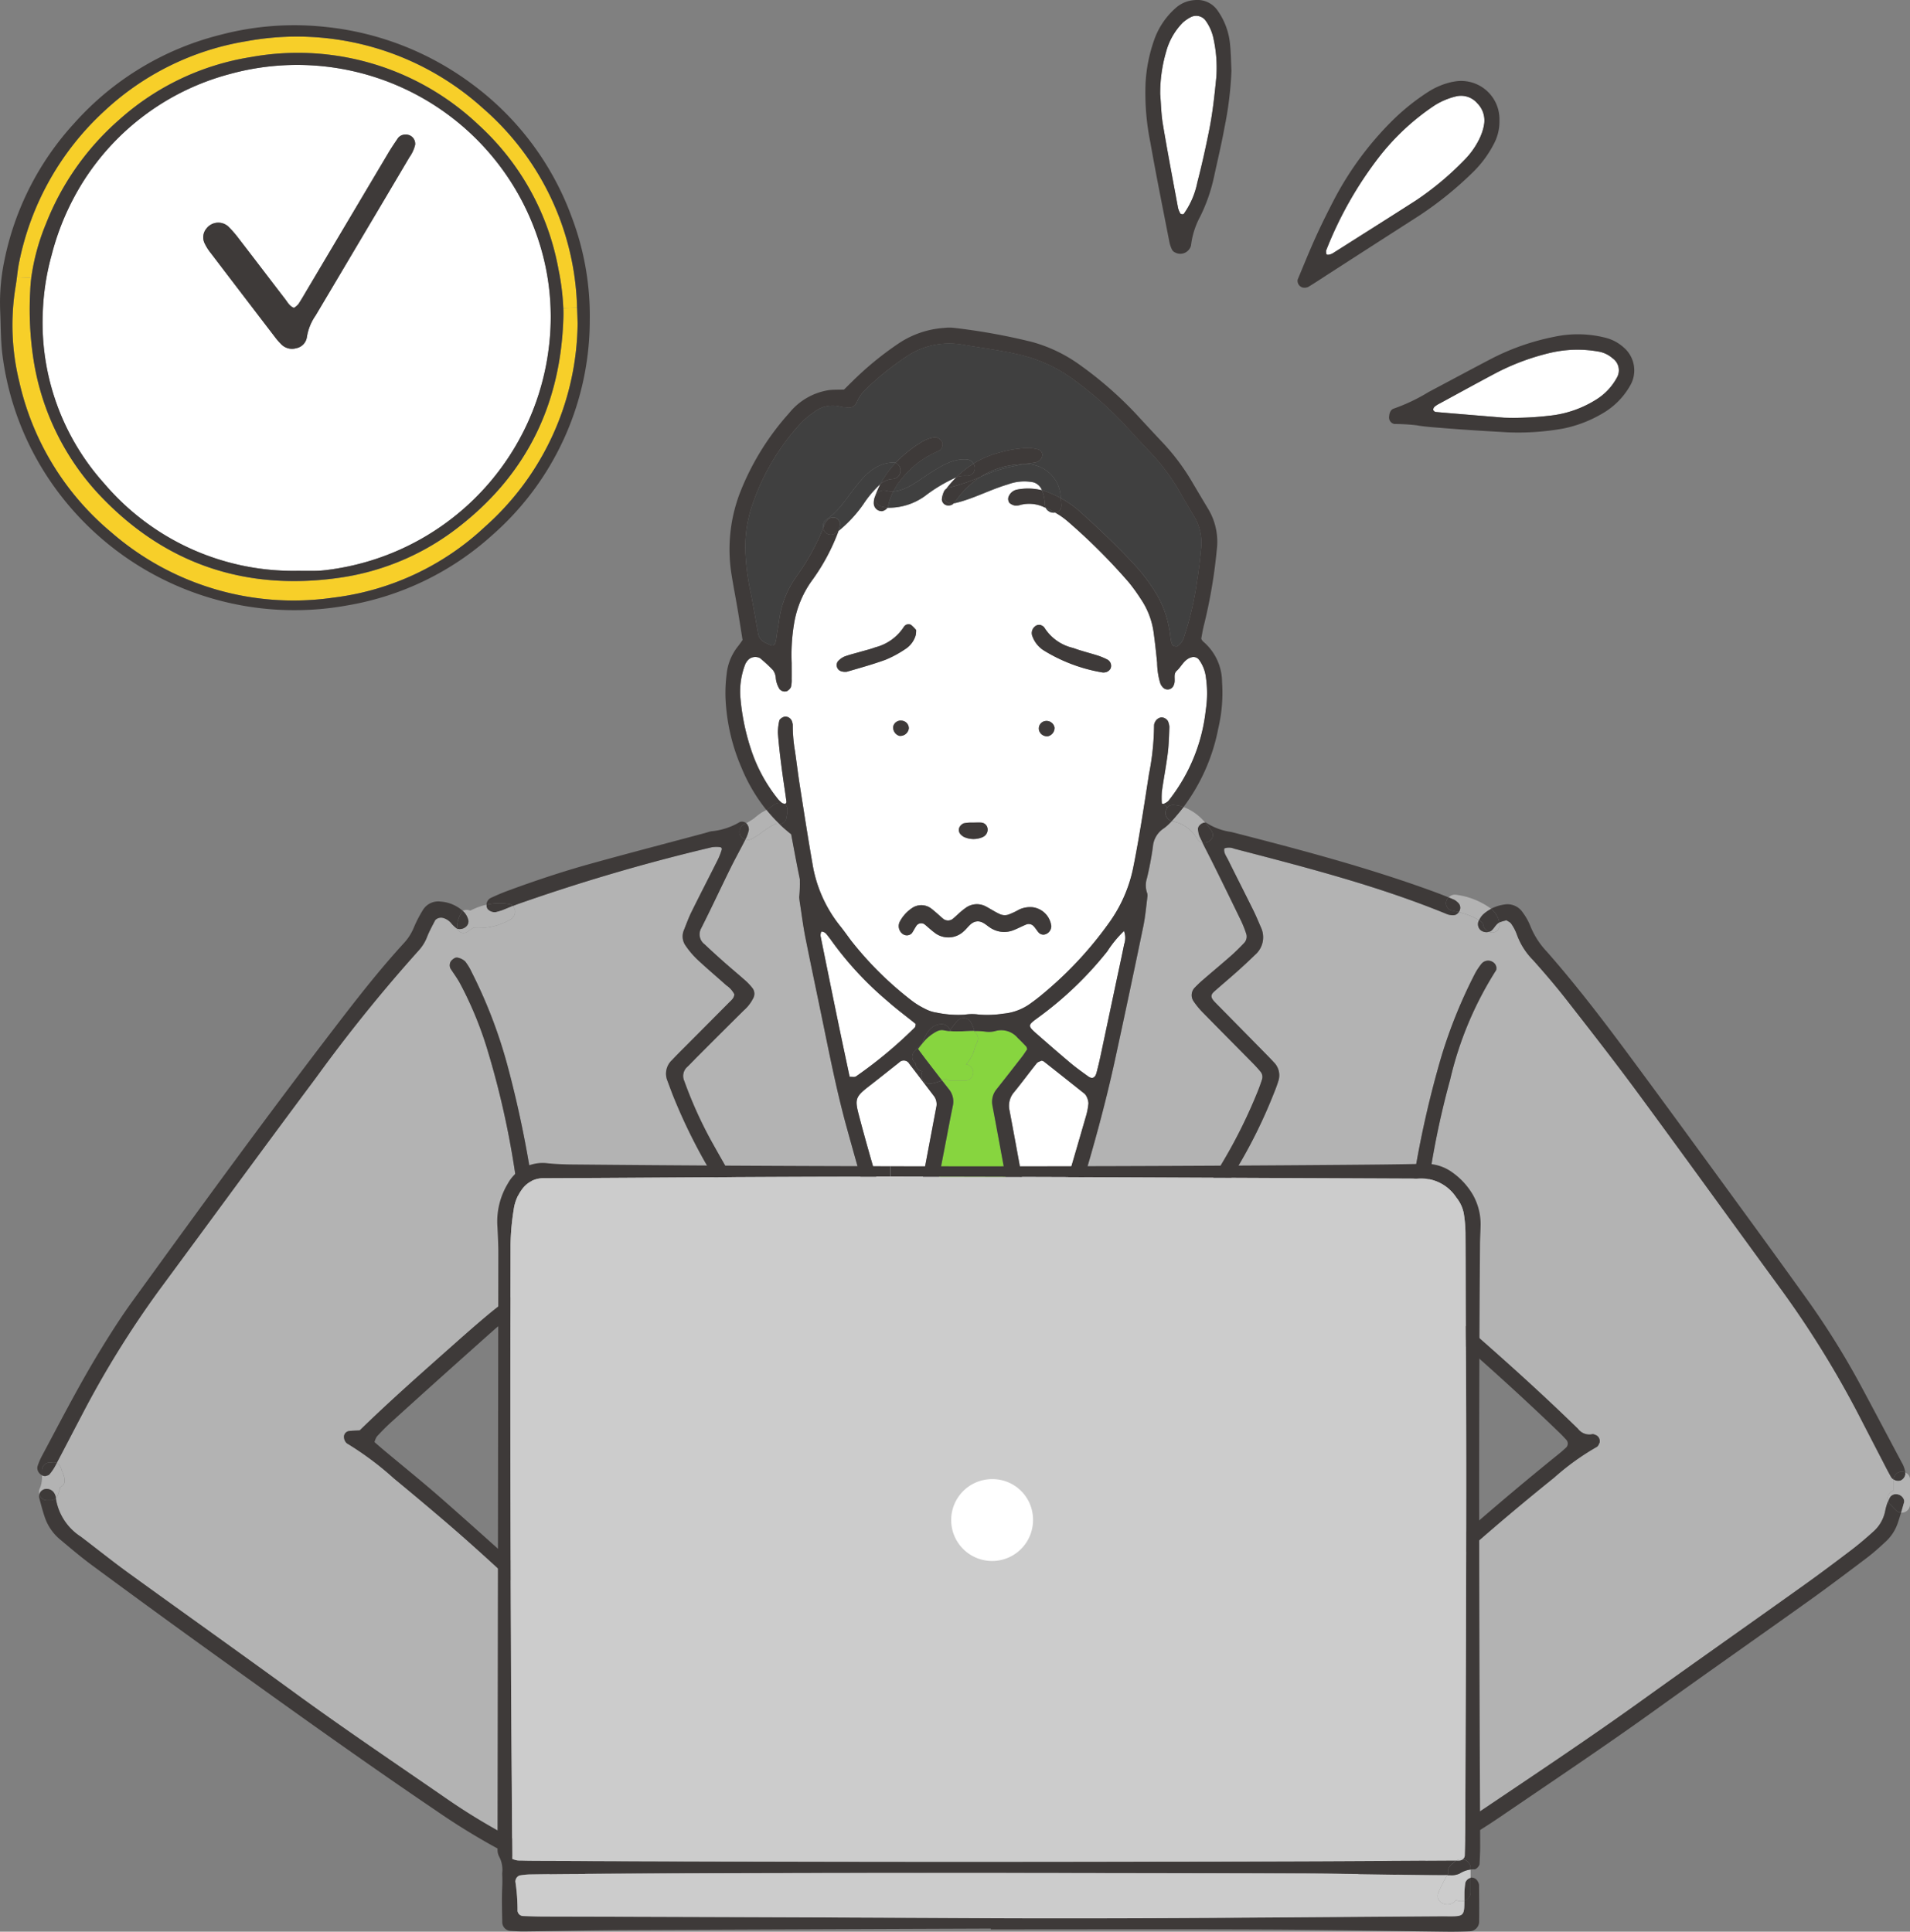 <svg id="グループ_8484" data-name="グループ 8484" xmlns="http://www.w3.org/2000/svg" xmlns:xlink="http://www.w3.org/1999/xlink" width="199.817" height="202.102" viewBox="0 0 199.817 202.102">
  <rect x="0" y="0" width="199.817" height="202.102" fill="#808080" stroke="none"/>
  <defs>
    <clipPath id="clip-path">
      <rect id="長方形_2916" data-name="長方形 2916" width="199.818" height="202.101" fill="none"/>
    </clipPath>
  </defs>
  <g id="グループ_8483" data-name="グループ 8483" clip-path="url(#clip-path)">
    <path id="パス_23966" data-name="パス 23966" d="M173.056,19.754a8.521,8.521,0,0,1-1.414,3.269.215.215,0,0,1-.174.041c-.067-.009-.164-.037-.187-.084a2.279,2.279,0,0,1-.237-.579c-.54-2.912-1.1-5.822-1.586-8.743-.176-1.04-.192-2.1-.28-3.16a15.312,15.312,0,0,1,.609-4.4,6.92,6.92,0,0,1,1.761-3.091,4.039,4.039,0,0,1,.867-.585,1.218,1.218,0,0,1,1.507.379,4.889,4.889,0,0,1,.839,1.928,14.155,14.155,0,0,1,.286,4c-.181,1.825-.372,3.653-.73,5.452-.37,1.866-.783,3.728-1.261,5.57" transform="translate(-47.801 -0.651)" fill="#fff"/>
    <path id="パス_23967" data-name="パス 23967" d="M193.363,30.182A39.6,39.6,0,0,1,199,20.26a24.684,24.684,0,0,1,5.745-5.3,7.5,7.5,0,0,1,2.133-.91,2.239,2.239,0,0,1,2.309.7,2.532,2.532,0,0,1,.691,2.342,5.632,5.632,0,0,1-.48,1.395,8.223,8.223,0,0,1-1.6,2.232,31.1,31.1,0,0,1-5.041,4.206c-2.856,1.829-5.727,3.64-8.592,5.456a1.38,1.38,0,0,1-.381.183c-.116.03-.3.054-.359-.009s-.045-.245-.06-.375" transform="translate(-54.635 -3.946)" fill="#fff"/>
    <path id="パス_23968" data-name="パス 23968" d="M209.687,56.613c1.982-1.078,3.958-2.165,5.951-3.22a24.476,24.476,0,0,1,5.538-2.053,12.5,12.5,0,0,1,5.039-.157,3.006,3.006,0,0,1,1.517.7,1.541,1.541,0,0,1,.452,2.071,6.157,6.157,0,0,1-2.163,2.273,11.333,11.333,0,0,1-4.961,1.687,31.935,31.935,0,0,1-4.651.2c-2.389-.2-4.778-.39-7.167-.6a.362.362,0,0,1-.258-.232.463.463,0,0,1,.168-.336,3.106,3.106,0,0,1,.536-.334" transform="translate(-59.049 -14.41)" fill="#fff"/>
    <path id="パス_23969" data-name="パス 23969" d="M129.524,145.867a45.935,45.935,0,0,1-6.175,5.14c-.14.1-.392.03-.659.043-.415-1.963-.829-3.894-1.229-5.826q-.92-4.455-1.817-8.919a1.013,1.013,0,0,1,.065-.407c.028-.11.385.015.525.187.045.054.09.108.133.164.129.168.267.331.385.506a34.941,34.941,0,0,0,5.884,6.358c.947.842,1.969,1.6,2.972,2.408-.019.088,0,.267-.086.347" transform="translate(-33.804 -38.387)" fill="#fff"/>
    <path id="パス_23970" data-name="パス 23970" d="M129.354,154.866a.669.669,0,0,1,1.08.146c.867,1.115,1.713,2.249,2.574,3.371a1.417,1.417,0,0,1,.224,1.2q-1.44,7.6-2.876,15.211c-.075.4-.118.835-.639,1.052-.125-.331-.271-.652-.37-.986-1.429-4.81-2.921-9.6-4.193-14.457-.446-1.7-.383-1.952,1.033-3.048,1.061-.822,2.109-1.662,3.166-2.492" transform="translate(-35.294 -43.698)" fill="#fff"/>
    <path id="パス_23971" data-name="パス 23971" d="M150.115,175.49c-.155-.613-.293-1.231-.407-1.853-.835-4.58-1.644-9.167-2.512-13.741a2.179,2.179,0,0,1,.5-1.944c.8-.984,1.554-2.01,2.348-3,.116-.144.351-.194.506-.273a.928.928,0,0,1,.239.09q2.073,1.637,4.143,3.284a.917.917,0,0,1,.284.308,1.84,1.84,0,0,1,.239.786,7.089,7.089,0,0,1-.288,1.446q-1.5,5.182-3.031,10.357c-.461,1.556-.958,3.1-1.453,4.645-.028.086-.213.2-.282.174a.486.486,0,0,1-.284-.28" transform="translate(-41.576 -43.705)" fill="#fff"/>
    <path id="パス_23972" data-name="パス 23972" d="M160.027,135.785a2.039,2.039,0,0,1,.015,1.371c-.278,1.382-.581,2.757-.872,4.135q-.81,3.823-1.619,7.647c-.118.551-.254,1.1-.394,1.642-.149.57-.454.71-.885.4-.626-.456-1.259-.906-1.851-1.4-1.188-1-2.355-2.017-3.521-3.039-.973-.852-.941-.91.071-1.655a37.192,37.192,0,0,0,7.311-6.989,11.679,11.679,0,0,1,1.735-2.114Z" transform="translate(-42.437 -38.364)" fill="#fff"/>
    <path id="パス_23973" data-name="パス 23973" d="M112.764,103.484c.026.185-.06.28-.2.267a.525.525,0,0,0-.058,0,.657.657,0,0,0-.179-.065,2.782,2.782,0,0,1-.428-.4,16.413,16.413,0,0,1-2.759-4.991,23.484,23.484,0,0,1-1.2-5.8,7.906,7.906,0,0,1,.519-3.328,1.671,1.671,0,0,1,.362-.512A1.075,1.075,0,0,1,110,88.521,14.854,14.854,0,0,1,111.38,89.8a1.6,1.6,0,0,1,.273.777,2.65,2.65,0,0,0,.4,1.192.724.724,0,0,0,.758.211.953.953,0,0,0,.428-.426,2.907,2.907,0,0,0,.077-.837c.009-.566,0-1.132,0-1.7A19.787,19.787,0,0,1,113.552,85a10.645,10.645,0,0,1,1.933-4.66,21.3,21.3,0,0,0,2.7-5.036.546.546,0,0,0,.026-.077,13.674,13.674,0,0,0,2.6-2.8,11.237,11.237,0,0,1,1.774-2.1,12.378,12.378,0,0,0-.618,1.468,1.932,1.932,0,0,0-.062.624.835.835,0,0,0,.885.732,1.05,1.05,0,0,0,.555-.359,6.436,6.436,0,0,0,3.906-1.22,16.239,16.239,0,0,1,3.3-1.967,10.855,10.855,0,0,0-1.055,1.2.688.688,0,0,0-.3.411l0,0a2.409,2.409,0,0,0-.166.715.659.659,0,0,0,.5.607.9.9,0,0,0,.594-.075,1.306,1.306,0,0,0,.125-.118h0c1.969-.424,3.777-1.436,5.708-2a4.855,4.855,0,0,1,2.669-.207,1.383,1.383,0,0,1,.876.831,5.983,5.983,0,0,0-2.6-.071,1.188,1.188,0,0,0-.827.607.7.7,0,0,0,.028.788,1.213,1.213,0,0,0,.551.269,1.442,1.442,0,0,0,.622-.071,3.67,3.67,0,0,1,2.482.258c.045.019.09.037.136.058a.924.924,0,0,0,.99.493,8.1,8.1,0,0,1,1.4.994,62.211,62.211,0,0,1,6.3,6.3,18.829,18.829,0,0,1,1.242,1.718,8.235,8.235,0,0,1,1.362,3.536c.144,1.05.258,2.1.364,3.162a7.711,7.711,0,0,0,.312,2.09,1.239,1.239,0,0,0,.323.523.68.68,0,0,0,1.057-.17,1.226,1.226,0,0,0,.14-.6c.011-.351-.08-.727.217-1,.512-.467.777-1.2,1.532-1.41a.737.737,0,0,1,.76.2,3.878,3.878,0,0,1,.768,1.944,11.528,11.528,0,0,1-.022,3.388,18.435,18.435,0,0,1-3.909,9.49,1.526,1.526,0,0,1-.508.31.055.055,0,0,1-.028,0c-.056,0-.149-.037-.149-.052a7.954,7.954,0,0,1,.006-1.261c.187-1.33.446-2.652.613-3.984.114-.91.133-1.832.17-2.751a1.9,1.9,0,0,0-.149-.607.813.813,0,0,0-.693-.392.837.837,0,0,0-.652.474.753.753,0,0,0-.108.4,27.174,27.174,0,0,1-.532,5.06c-.51,3.287-1,6.575-1.659,9.836a14.982,14.982,0,0,1-2.555,5.773,38.95,38.95,0,0,1-6.291,6.877c-.588.51-1.188,1.009-1.823,1.459a5.68,5.68,0,0,1-2.934,1.119,10.847,10.847,0,0,1-2.535.093,4.951,4.951,0,0,0-1.481.011,11.027,11.027,0,0,1-2.953-.217,3.654,3.654,0,0,1-1.2-.4,8.044,8.044,0,0,1-1.44-.893,35.862,35.862,0,0,1-6.313-6.265c-.379-.512-.745-1.035-1.147-1.53a14,14,0,0,1-2.882-6.532c-.474-2.718-.893-5.445-1.322-8.172-.187-1.188-.331-2.383-.5-3.573a15.65,15.65,0,0,1-.232-2.746,1.5,1.5,0,0,0-.1-.407.738.738,0,0,0-.654-.45c-.226-.013-.626.235-.656.437a5.7,5.7,0,0,0-.144,1.255c.082,1.128.211,2.254.355,3.377.159,1.261.357,2.52.534,3.78m33.925-13.919a.74.74,0,0,0-.349-.9,7.017,7.017,0,0,0-.966-.407c-.874-.278-1.767-.493-2.626-.809a4.817,4.817,0,0,1-3.011-2.15c-.056-.11-.217-.174-.338-.243a.568.568,0,0,0-.2-.026.8.8,0,0,0-.2.032.9.9,0,0,0-.538,1.029,2.933,2.933,0,0,0,1.268,1.638,17.024,17.024,0,0,0,6.1,2.281.644.644,0,0,0,.213,0,.789.789,0,0,0,.659-.448m-6.558,7.124a.9.9,0,0,0,.68-.9.851.851,0,0,0-.872-.7.792.792,0,0,0-.749.99.861.861,0,0,0,.941.609m-.189,20.688a.893.893,0,0,0,.527-.842,2.25,2.25,0,0,0-1.924-1.952,2.736,2.736,0,0,0-1.444.241,7.487,7.487,0,0,1-1.147.536,1.26,1.26,0,0,1-.816-.039c-.514-.226-.988-.542-1.483-.809a1.986,1.986,0,0,0-2.2.179c-.461.323-.854.734-1.285,1.1a.814.814,0,0,1-.984.015c-.435-.359-.839-.755-1.289-1.1a1.7,1.7,0,0,0-1.984-.047,3.876,3.876,0,0,0-1.272,1.393,1.021,1.021,0,0,0,.28,1.319.722.722,0,0,0,.956-.071c.164-.226.284-.484.441-.715a.611.611,0,0,1,.9-.213c.329.265.635.56.975.814a2.342,2.342,0,0,0,3.1-.075c.428-.359.723-.93,1.306-1.037.7-.127,1.134.484,1.683.766a2.614,2.614,0,0,0,2.245.133c.458-.176.893-.418,1.352-.6a.694.694,0,0,1,.766.213c.194.2.329.454.521.656a.653.653,0,0,0,.773.131M133.5,107.123a.83.83,0,0,0,.276-.917.716.716,0,0,0-.618-.476c-.273-.022-.553,0-1.115,0a3.242,3.242,0,0,0-.738.08.939.939,0,0,0-.43.4.676.676,0,0,0,.121.758,1.388,1.388,0,0,0,.323.254,2.4,2.4,0,0,0,2.01.015,1.068,1.068,0,0,0,.172-.112M126.3,86.1a2.807,2.807,0,0,0,.037-.521,4.568,4.568,0,0,0-.521-.527.571.571,0,0,0-.747.176,5.045,5.045,0,0,1-3.009,2.17c-.527.2-1.08.325-1.623.484s-1.093.288-1.621.486a2.067,2.067,0,0,0-.665.493.677.677,0,0,0,.325,1.031,1.384,1.384,0,0,0,.622.054c1.354-.394,2.714-.768,4.038-1.251a11.574,11.574,0,0,0,2.043-1.1A2.584,2.584,0,0,0,126.3,86.1m-.727,9.778a.83.83,0,0,0-1.64-.166.926.926,0,0,0,.631.941.9.9,0,0,0,1.009-.775" transform="translate(-30.492 -19.664)" fill="#fff"/>
    <path id="パス_23974" data-name="パス 23974" d="M137.341,62.74a16.414,16.414,0,0,0,1.681-.2.993.993,0,0,0,.536-.306.793.793,0,0,0,.194-.564.7.7,0,0,0-.364-.474,5.564,5.564,0,0,0-1.027-.176,12.268,12.268,0,0,0-3.145.5,9.842,9.842,0,0,0-2.667,1.147.854.854,0,0,0-.706-.446c-1.515-.116-2.888.811-4.1,1.6-1.025.667-2.288,1.679-3.586,1.748a6.429,6.429,0,0,1,.717-1.117,9.7,9.7,0,0,1,3.394-2.828c.252-.121.508-.235.758-.364a.83.83,0,0,0,.273-.76.915.915,0,0,0-.783-.6,3.635,3.635,0,0,0-1.565.609,12.585,12.585,0,0,0-2.551,2.073.91.91,0,0,0-.306-.037c-3.355.157-4.419,4.292-6.892,5.93a.838.838,0,0,0-.37.91,23.723,23.723,0,0,1-2.891,5.2,10.278,10.278,0,0,0-1.733,4.52c-.082.56-.194,1.117-.265,1.679-.149,1.171-.37,1.016-1.162.616a1.289,1.289,0,0,1-.764-.949c-.282-1.6-.551-3.207-.882-4.8a25.04,25.04,0,0,1-.43-3.366,13.639,13.639,0,0,1,.611-5.03,23.947,23.947,0,0,1,5.09-8.741,7.967,7.967,0,0,1,1.449-1.235,3.117,3.117,0,0,1,2.8-.583,3.2,3.2,0,0,0,.631.075.878.878,0,0,0,1.046-.51,3.793,3.793,0,0,1,.958-1.386,29.466,29.466,0,0,1,4.3-3.455,7.98,7.98,0,0,1,5.882-1.2c1.95.338,3.915.57,5.85,1.029a15.456,15.456,0,0,1,5.91,2.768,38.587,38.587,0,0,1,5.219,4.66c.859.941,1.73,1.873,2.6,2.8a21.792,21.792,0,0,1,3.046,4.072c.5.859.984,1.722,1.5,2.566a5.4,5.4,0,0,1,.766,3.461c-.105,1.055-.222,2.111-.39,3.16A34.236,34.236,0,0,1,154.6,80.73a1.785,1.785,0,0,1-.7,1.025c-.133.08-.5,0-.551-.149a3.247,3.247,0,0,1-.136-.4c-.069-.42-.105-.844-.185-1.261a10.78,10.78,0,0,0-1.4-3.756,19.536,19.536,0,0,0-2.167-2.88c-1.821-1.984-3.773-3.835-5.777-5.631a10.228,10.228,0,0,0-2.01-1.405,3.579,3.579,0,0,0-4.576-3.411,16.709,16.709,0,0,0-3.833,1.192,8.375,8.375,0,0,1,4.074-1.313" transform="translate(-30.706 -14.154)" fill="#404040"/>
    <path id="パス_23975" data-name="パス 23975" d="M8.894,187.982c-.024-.054-.176-.478-.155-.291a.949.949,0,0,0-.5-.783c.865-1.638,1.713-3.284,2.576-4.922a102.151,102.151,0,0,1,8.136-13.164c5.463-7.4,10.882-14.83,16.386-22.195A164.183,164.183,0,0,1,46.13,133.254a4.481,4.481,0,0,0,.87-1.438c.235-.59.547-1.147.837-1.711a.849.849,0,0,1,.762-.239,1.672,1.672,0,0,1,.885.54,3.3,3.3,0,0,0,.6.575.155.155,0,0,0,.045.026.727.727,0,0,0,1.121.286c.183-.133.37-.258.56-.377A6.638,6.638,0,0,0,55.77,130a.919.919,0,0,0,.183-1.375c.151-.06.3-.118.45-.174a199.413,199.413,0,0,1,20.344-5.966,2.987,2.987,0,0,1,.833-.022c.179.006.271.131.22.286a7.421,7.421,0,0,1-.377.975c-.917,1.834-1.862,3.657-2.77,5.495-.312.633-.553,1.3-.816,1.956a1.674,1.674,0,0,0,.2,1.621,8.906,8.906,0,0,0,1.233,1.446c.979.919,2.01,1.786,3.011,2.684a2.543,2.543,0,0,1,.839.93c-.009.4-.3.622-.542.863q-2.392,2.415-4.793,4.817c-.4.4-.8.8-1.188,1.216a1.932,1.932,0,0,0-.48,2.144c.2.529.392,1.063.6,1.591a58.115,58.115,0,0,0,4.057,8.164c2.542,4.333,5.144,8.631,7.927,12.815,1.567,2.357,3.2,4.673,4.847,6.971s3.631,4.333,5.29,6.625a.76.76,0,0,0,.788.142.71.71,0,0,0,.5-.626,1.434,1.434,0,0,0-.144-.811,10.828,10.828,0,0,0-1.02-1.35c-1.7-1.989-3.416-3.971-4.944-6.1a226.781,226.781,0,0,1-13.347-21.181,43.854,43.854,0,0,1-2.781-6.188,1.273,1.273,0,0,1,.351-1.522c.355-.347.693-.71,1.042-1.059q2.405-2.4,4.813-4.8a4.171,4.171,0,0,0,1.027-1.337.968.968,0,0,0-.1-1.005,6.121,6.121,0,0,0-.721-.773c-.74-.656-1.5-1.289-2.245-1.946-.689-.611-1.371-1.229-2.038-1.862a1.3,1.3,0,0,1-.355-1.7c1.052-2.083,2.036-4.2,3.067-6.293.5-1.005,1.044-1.98,1.55-2.981a.841.841,0,0,0,.672-.06c.764-.394,1.4-1.018,2.15-1.4.108-.054.209-.114.31-.176a.964.964,0,0,0,.45.041q.571.549,1.214,1.055c.286,1.5.573,3.1.908,4.688a14.263,14.263,0,0,1-.065,1.9c.017.211.045.422.077.631.185,1.188.331,2.385.566,3.562.637,3.19,1.317,6.373,1.969,9.561.71,3.465,1.418,6.933,2.359,10.344,2.464,8.934,5.125,17.811,8.054,26.605,1.205,3.625,2.443,7.238,3.952,10.753a4.565,4.565,0,0,0,.282.562,1.08,1.08,0,0,0,1.511,0,3.742,3.742,0,0,0,.308-.551q1.663-4.023,3.1-8.129c2.632-7.475,4.925-15.06,7.228-22.64,1.38-4.537,2.637-9.107,3.644-13.741s1.987-9.268,2.947-13.911c.213-1.035.3-2.1.437-3.147a.882.882,0,0,0-.062-.413,2.415,2.415,0,0,1,0-1.455,33.309,33.309,0,0,0,.631-3.334,2.511,2.511,0,0,1,1.147-1.907,5.267,5.267,0,0,0,.811-.74.873.873,0,0,0,.189.028,3.718,3.718,0,0,1,2.486,1.834.857.857,0,0,0,.542.37c.4.811.824,1.614,1.225,2.426q1.411,2.854,2.8,5.719a11.372,11.372,0,0,1,.551,1.38.966.966,0,0,1-.222.988c-.437.463-.891.913-1.367,1.334-.958.842-1.939,1.655-2.9,2.49a12.2,12.2,0,0,0-.923.874,1.13,1.13,0,0,0-.1,1.38,8.472,8.472,0,0,0,.932,1.143c1.733,1.771,3.482,3.528,5.222,5.293.3.3.59.613.857.941a.855.855,0,0,1,.164.8c-.125.407-.271.8-.428,1.2a53.4,53.4,0,0,1-3.556,7.234c-2.436,4.154-5,8.231-7.615,12.27a101.891,101.891,0,0,1-9.965,13.213,8.591,8.591,0,0,0-.779,1.005,1.378,1.378,0,0,0-.181,1.02.764.764,0,0,0,.545.583.665.665,0,0,0,.762-.224,19.312,19.312,0,0,1,2.124-2.641,94.18,94.18,0,0,0,5.964-7.736q5.76-8.417,10.869-17.245a52.805,52.805,0,0,0,3.353-6.862c.211-.525.43-1.05.594-1.591a1.911,1.911,0,0,0-.424-1.976c-.338-.364-.682-.719-1.031-1.072q-2.308-2.35-4.619-4.694c-.2-.2-.4-.4-.594-.609-.409-.437-.42-.71-.017-1.065.794-.7,1.608-1.386,2.4-2.094.633-.566,1.257-1.145,1.864-1.737a2.426,2.426,0,0,0,.6-2.908c-.252-.585-.5-1.175-.777-1.746-.878-1.778-1.78-3.543-2.658-5.318-.181-.366-.465-.706-.381-1.162a1.41,1.41,0,0,1,1.031.026c7.531,1.963,15.071,3.891,22.292,6.86a1.693,1.693,0,0,0,.618.1.672.672,0,0,0,.585-.325,8.157,8.157,0,0,1,1.44.486,5.87,5.87,0,0,1,.68.362c-.015.026-.028.054-.041.082a.84.84,0,0,0,.215.966,1.008,1.008,0,0,0,.882.164.776.776,0,0,0,1.1-.777,1.866,1.866,0,0,0-.028-.2.784.784,0,0,1,.123-.054c.194-.069.4-.116.622-.181.174.123.394.207.5.366a4.763,4.763,0,0,1,.585,1.121,7.282,7.282,0,0,0,1.681,2.662c1.227,1.373,2.428,2.774,3.558,4.225,2.527,3.237,5.056,6.476,7.49,9.785,5,6.786,9.92,13.626,14.894,20.428a103.117,103.117,0,0,1,8.347,13.553q1.266,2.45,2.535,4.9c.2.379.394.753.6,1.124a.9.9,0,0,0,.271.321.347.347,0,0,0,.039.022.163.163,0,0,0,0,.032v1.117a.892.892,0,0,0-.583,1.156,5.384,5.384,0,0,0-.288.975,3.888,3.888,0,0,1-1.24,2.174c-.734.663-1.489,1.311-2.275,1.909-1.692,1.285-3.392,2.559-5.12,3.792-5.587,3.988-11.207,7.934-16.784,11.939-5.463,3.926-11.059,7.654-16.638,11.407a54.4,54.4,0,0,1-7.776,4.339q-2.124.972-4.24,1.952a11.927,11.927,0,0,0-1.319.68,2.741,2.741,0,0,0-.663.573.934.934,0,0,0-1.184.052.959.959,0,0,0-.3.684,49.318,49.318,0,0,1-8.717-.891,77.364,77.364,0,0,0-9.561-.928c-6.522-.243-13.073-.224-19.595-.03-13.243.4-26.482,1.657-39.734.852a1.028,1.028,0,0,0-.235.013,3.618,3.618,0,0,0-1.274-.923c-1.152-.54-2.3-1.1-3.459-1.619A65.141,65.141,0,0,1,48.9,221.941c-5.3-3.657-10.637-7.253-15.843-11.048-5.717-4.167-11.487-8.263-17.217-12.413-1.72-1.244-3.377-2.574-5.064-3.859a5.826,5.826,0,0,1-2.628-4.027.636.636,0,0,0,.157-.209,4.34,4.34,0,0,0,.306-.966.683.683,0,0,0,.456-.76,2.223,2.223,0,0,0-.168-.678m160.75-3.2a.7.7,0,0,0-.362-.783c-.129-.047-.28-.133-.4-.105a1.482,1.482,0,0,1-1.489-.553c-4.206-4.109-8.6-8.013-13.039-11.866a26.823,26.823,0,0,0-2.185-1.687,10.869,10.869,0,0,0-1.483-.816.88.88,0,0,0-1.214.5,14.781,14.781,0,0,0-.542,1.825c-1.377,6.513-2.54,13.06-3.4,19.659-.691,5.265-1.427,10.523-2.1,15.787-.665,5.2-1.6,10.351-2.619,15.488a3.324,3.324,0,0,1-.915,1.857c-.45.439-.082,1,.368,1.195a1.14,1.14,0,0,0,1.595-.583,17.682,17.682,0,0,0,.594-2.251c1-5.284,1.948-10.579,2.613-15.919a1.966,1.966,0,0,1,.656-1.283q3.07-2.78,6.119-5.583,6.341-5.824,13.045-11.22a26.375,26.375,0,0,1,4.47-3.222c.157-.08.226-.334.291-.437m-10.828-49.429a.707.707,0,0,0-.069-.581.91.91,0,0,0-1.446-.125,6.529,6.529,0,0,0-.7,1.05,51.568,51.568,0,0,0-3.5,8.622,104.975,104.975,0,0,0-2.9,12.791c-.2,1.182-.338,2.376-.484,3.411.032.3.049.437.062.577a.856.856,0,0,0,.725.654.9.9,0,0,0,.773-.607c.028-.138.062-.275.077-.415a88.381,88.381,0,0,1,2.645-13.921,36.788,36.788,0,0,1,4.808-11.457m-91.087,89.49a.643.643,0,0,0,.077-.941,2.989,2.989,0,0,1-.934-1.847c-.23-1.251-.5-2.5-.7-3.754-.517-3.14-1.037-6.278-1.5-9.427-.364-2.449-.652-4.909-.971-7.363q-.546-4.21-1.091-8.418c-.334-2.6-.633-5.2-1-7.789-.577-4.061-1.345-8.093-2.129-12.12-.228-1.179-.484-2.357-.779-3.521a1.119,1.119,0,0,0-1.771-.818,7.52,7.52,0,0,0-1.093.646c-.8.585-1.6,1.173-2.357,1.808-1.195,1-2.368,2.023-3.53,3.056-3.386,3.007-6.788,5.994-10.015,9.141-.387.022-.74.024-1.089.065a.618.618,0,0,0-.54.762.864.864,0,0,0,.288.527,32.45,32.45,0,0,1,4.927,3.672q2.544,2.089,5.043,4.229c4.154,3.532,8.1,7.292,12.1,10.99.62.575,1.235,1.156,1.862,1.743.133.783.3,1.543.39,2.314.463,4.081,1.22,8.114,1.888,12.161.207,1.255.48,2.5.749,3.745a3.486,3.486,0,0,0,.383.975,1.088,1.088,0,0,0,1.8.164m-9.421-64.568c-.037-.372-.052-.656-.093-.936A112.961,112.961,0,0,0,55.359,145.2a50.809,50.809,0,0,0-3.732-9.686,5.538,5.538,0,0,0-.659-1.078,1.578,1.578,0,0,0-.725-.387c-.306-.095-.54.121-.74.319a.792.792,0,0,0-.077.8c.342.532.727,1.042,1.022,1.6a38.356,38.356,0,0,1,2.768,6.655,90.283,90.283,0,0,1,3.444,16.816,5.159,5.159,0,0,0,.185.818.754.754,0,0,0,.678.415c.241-.019.631-.269.663-.448.054-.276.093-.555.123-.747" transform="translate(-2.301 -33.838)" fill="#b3b3b3"/>
    <path id="パス_23976" data-name="パス 23976" d="M139.975,151.326a.842.842,0,0,0-.329-.919c-.009-.032-.017-.065-.026-.1a8.1,8.1,0,0,1,1.186.069,2.587,2.587,0,0,0,1.05-.077,2.244,2.244,0,0,1,2.3.736c.308.288.6.594.891.9.043.045.045.125.1.28-.166.239-.349.534-.562.809q-1.3,1.676-2.613,3.34a2.071,2.071,0,0,0-.458,1.771c.863,4.582,1.69,9.173,2.544,13.758.428,2.292.891,4.578,1.354,6.956-1.683,5.316-3.482,10.671-5.575,15.925a5.121,5.121,0,0,1-.446.723c-.194-.207-.392-.336-.469-.514-.334-.777-.665-1.56-.941-2.363q-2.131-6.215-4.232-12.441c-.157-.467-.271-.949-.377-1.326,1.113-5.785,2.206-11.474,3.3-17.163.226-1.182.446-2.361.691-3.538a2.041,2.041,0,0,0-.43-1.782q-.352-.446-.7-.893c.142-.056.278-.121.413-.187a.817.817,0,0,0,.562.22h1.468a.861.861,0,0,0,.082-1.713,3.9,3.9,0,0,0,.932-1.782c.1-.226.2-.454.286-.689" transform="translate(-37.684 -42.442)" fill="#87d53f"/>
    <path id="パス_23977" data-name="パス 23977" d="M276.115,215.435a.856.856,0,0,1,1.225-.73,1.629,1.629,0,0,1,.011.181.872.872,0,0,1-.471.646.841.841,0,0,1-.764-.1" transform="translate(-78.017 -60.645)" fill="#3e3a39"/>
    <path id="パス_23978" data-name="パス 23978" d="M275.486,218.24a.735.735,0,0,1,.723-.349.877.877,0,0,1,.687.426.571.571,0,0,1,.09.4c-.1.368-.207.738-.314,1.1a.82.82,0,0,1-.538-.243l-.646-.646a.883.883,0,0,1-.189-.273,4.6,4.6,0,0,1,.187-.42" transform="translate(-77.787 -61.565)" fill="#3e3a39"/>
    <path id="パス_23979" data-name="パス 23979" d="M275.859,215.463a.841.841,0,0,0,.764.1.872.872,0,0,0,.471-.646,1.637,1.637,0,0,0-.011-.181.781.781,0,0,1,.5.762v2.583a.867.867,0,0,1-.932.852c.108-.366.213-.736.314-1.1a.57.57,0,0,0-.09-.4.877.877,0,0,0-.687-.426.736.736,0,0,0-.723.349q-.1.2-.187.42a.892.892,0,0,1,.583-1.156v-1.117a.164.164,0,0,1,0-.032" transform="translate(-77.761 -60.673)" fill="#b3b3b3"/>
    <path id="パス_23980" data-name="パス 23980" d="M227.1,50.13a3.156,3.156,0,0,1,.644,4.036,7.766,7.766,0,0,1-2.619,2.718,13.25,13.25,0,0,1-4.3,1.718,26.5,26.5,0,0,1-5.986.4c-.693-.043-1.89-.108-3.089-.185s-2.4-.159-3.59-.258c-.915-.075-1.834-.129-2.733-.288a20.951,20.951,0,0,0-2.316-.136.683.683,0,0,1-.555-.768c.024-.375.151-.747.512-.85a19,19,0,0,0,3.62-1.726c2.182-1.156,4.356-2.327,6.545-3.472a24.782,24.782,0,0,1,6.569-2.3,11.74,11.74,0,0,1,5.454.11,4.44,4.44,0,0,1,1.842,1m-.73,3.188a1.541,1.541,0,0,0-.452-2.071,3.006,3.006,0,0,0-1.517-.7,12.5,12.5,0,0,0-5.039.157,24.476,24.476,0,0,0-5.538,2.053c-1.993,1.055-3.969,2.142-5.951,3.22a3.106,3.106,0,0,0-.536.334.463.463,0,0,0-.168.336.362.362,0,0,0,.258.232c2.389.209,4.778.4,7.167.6a31.935,31.935,0,0,0,4.651-.2,11.333,11.333,0,0,0,4.961-1.687,6.157,6.157,0,0,0,2.163-2.273" transform="translate(-57.232 -13.776)" fill="#3e3a39"/>
    <path id="パス_23981" data-name="パス 23981" d="M221.16,204.561a26.374,26.374,0,0,0-4.47,3.222q-6.712,5.392-13.045,11.22-3.051,2.8-6.119,5.583a1.966,1.966,0,0,0-.656,1.283c-.665,5.34-1.612,10.635-2.613,15.919a17.683,17.683,0,0,1-.594,2.251,1.14,1.14,0,0,1-1.595.583c-.45-.2-.818-.755-.368-1.195a3.324,3.324,0,0,0,.915-1.857c1.022-5.138,1.954-10.288,2.619-15.488.674-5.265,1.41-10.523,2.1-15.787.865-6.6,2.028-13.146,3.4-19.659a14.78,14.78,0,0,1,.542-1.825.88.88,0,0,1,1.214-.5,10.869,10.869,0,0,1,1.483.816,26.823,26.823,0,0,1,2.185,1.687c4.44,3.853,8.833,7.757,13.039,11.866a1.482,1.482,0,0,0,1.489.553c.118-.028.269.058.4.105a.7.7,0,0,1,.362.783c-.065.1-.133.357-.291.437m-3.175.037a.577.577,0,0,0-.009-.764c-.189-.209-.381-.418-.583-.616-4.014-3.885-8.166-7.617-12.387-11.276-.532-.461-1.119-.861-1.694-1.272a.859.859,0,0,0-.833-.138c-.071.237-.17.5-.23.775-.321,1.446-.641,2.895-.945,4.348-.8,3.8-1.455,7.63-1.946,11.487-.34,2.665-.734,5.321-1.08,7.981-.282,2.172-.532,4.346-.788,6.519a.229.229,0,0,0,.241.278c.067,0,.153.022.2-.011.437-.357.88-.708,1.3-1.087,5.854-5.333,11.8-10.562,17.966-15.527.275-.222.536-.461.8-.7" transform="translate(-54.107 -53.183)" fill="#3e3a39"/>
    <path id="パス_23982" data-name="パス 23982" d="M219.032,133.539c-.224.065-.428.112-.622.181a.784.784,0,0,0-.123.054,2.479,2.479,0,0,0-.861-1.438,4.43,4.43,0,0,1,1.444-.45,1.905,1.905,0,0,1,1.853.82,6.309,6.309,0,0,1,.826,1.477,8.492,8.492,0,0,0,1.715,2.647c2.947,3.355,5.669,6.892,8.327,10.475,4.262,5.745,8.463,11.532,12.682,17.309q3.067,4.207,6.1,8.437a83.978,83.978,0,0,1,5.736,9.184c1.442,2.68,2.858,5.374,4.292,8.061a2.764,2.764,0,0,1,.357,1.022.856.856,0,0,0-1.225.73.348.348,0,0,1-.039-.022.9.9,0,0,1-.271-.321c-.209-.37-.407-.745-.6-1.124q-1.269-2.45-2.535-4.9a103.115,103.115,0,0,0-8.347-13.553c-4.974-6.8-9.9-13.642-14.894-20.428-2.434-3.308-4.963-6.547-7.49-9.785-1.13-1.451-2.331-2.852-3.558-4.225a7.282,7.282,0,0,1-1.681-2.662,4.762,4.762,0,0,0-.585-1.121c-.1-.159-.323-.243-.5-.366" transform="translate(-61.434 -37.259)" fill="#3e3a39"/>
    <path id="パス_23983" data-name="パス 23983" d="M217.429,135.336c.271-.258.433-.631.777-.811a1.866,1.866,0,0,1,.028.2.776.776,0,0,1-1.1.777.7.7,0,0,0,.291-.161" transform="translate(-61.353 -38.01)" fill="#b3b3b3"/>
    <path id="パス_23984" data-name="パス 23984" d="M205.467,11.89a4.008,4.008,0,0,1,4.858,3.971v.254a4.945,4.945,0,0,1-.549,2.2,11.493,11.493,0,0,1-2.254,3.061,37.291,37.291,0,0,1-5.607,4.526q-4.73,3.035-9.457,6.083c-.712.458-1.416.934-2.144,1.369a.949.949,0,0,1-.6.054.731.731,0,0,1-.5-.826c.626-1.494,1.231-3,1.9-4.473.613-1.352,1.278-2.682,1.965-4a33.519,33.519,0,0,1,6.037-8.157,23.112,23.112,0,0,1,3.805-3.041,7.654,7.654,0,0,1,2.538-1.027m3.229,4.589A2.532,2.532,0,0,0,208,14.137a2.239,2.239,0,0,0-2.309-.7,7.5,7.5,0,0,0-2.133.91,24.684,24.684,0,0,0-5.745,5.3,39.6,39.6,0,0,0-5.633,9.922c.015.129-.011.3.06.375s.243.039.359.009a1.38,1.38,0,0,0,.381-.183c2.865-1.817,5.736-3.627,8.592-5.456a31.1,31.1,0,0,0,5.041-4.206,8.223,8.223,0,0,0,1.6-2.232,5.632,5.632,0,0,0,.48-1.395" transform="translate(-53.457 -3.331)" fill="#3e3a39"/>
    <path id="パス_23985" data-name="パス 23985" d="M216.928,132.521a2.479,2.479,0,0,1,.861,1.438c-.344.181-.506.553-.777.811a.7.7,0,0,1-.291.161.881.881,0,0,1-.626-.777c-.013-.133-.2-.293-.43-.435a2.046,2.046,0,0,1,.42-.611,4.068,4.068,0,0,1,.844-.588" transform="translate(-60.937 -37.444)" fill="#3e3a39"/>
    <path id="パス_23986" data-name="パス 23986" d="M214.506,140.514a.707.707,0,0,1,.069.581,36.788,36.788,0,0,0-4.808,11.457,88.381,88.381,0,0,0-2.645,13.921c-.015.14-.05.278-.077.415a.9.9,0,0,1-.773.607.856.856,0,0,1-.725-.654c-.013-.14-.03-.28-.062-.577.146-1.035.282-2.23.484-3.411a104.975,104.975,0,0,1,2.9-12.791,51.568,51.568,0,0,1,3.5-8.622,6.529,6.529,0,0,1,.7-1.05.91.91,0,0,1,1.446.125" transform="translate(-58.06 -39.583)" fill="#3e3a39"/>
    <path id="パス_23987" data-name="パス 23987" d="M216.051,134.627a.881.881,0,0,0,.626.777,1.008,1.008,0,0,1-.882-.164.84.84,0,0,1-.215-.966c.013-.028.026-.056.041-.082.226.142.418.3.43.435" transform="translate(-60.892 -37.916)" fill="#3e3a39"/>
    <path id="パス_23988" data-name="パス 23988" d="M212.295,131.388a1.847,1.847,0,0,0-.484-.392c-.189-.082-.381-.161-.57-.239a.866.866,0,0,1,.82-.271,7.921,7.921,0,0,1,3.618,1.455,4.068,4.068,0,0,0-.844.588,2.045,2.045,0,0,0-.42.611,5.87,5.87,0,0,0-.68-.362,8.157,8.157,0,0,0-1.44-.486,1.183,1.183,0,0,0,.077-.123.708.708,0,0,0-.077-.781" transform="translate(-59.686 -36.865)" fill="#b3b3b3"/>
    <path id="パス_23989" data-name="パス 23989" d="M211.708,131.11a1.847,1.847,0,0,1,.484.392.708.708,0,0,1,.077.781,1.183,1.183,0,0,1-.077.123c-.228-.056-.461-.1-.693-.146a.8.8,0,0,1-.362-1.388c.189.077.381.157.57.239" transform="translate(-59.584 -36.978)" fill="#3e3a39"/>
    <path id="パス_23990" data-name="パス 23990" d="M199.929,258.781a9.53,9.53,0,0,0-2.368,1.39,1.4,1.4,0,0,1-.491.189.427.427,0,0,1-.073-.009,1.855,1.855,0,0,0-.062-1.423.709.709,0,0,0-.17-.226,2.741,2.741,0,0,1,.663-.573,11.924,11.924,0,0,1,1.319-.68q2.115-.985,4.24-1.952a54.4,54.4,0,0,0,7.776-4.339c5.579-3.754,11.175-7.482,16.638-11.407,5.577-4.006,11.2-7.951,16.784-11.939,1.728-1.233,3.429-2.507,5.12-3.792.786-.6,1.541-1.246,2.275-1.909a3.888,3.888,0,0,0,1.24-2.174,5.384,5.384,0,0,1,.288-.975.883.883,0,0,0,.189.273l.646.646a.82.82,0,0,0,.538.243c-.114.377-.23.751-.355,1.121a4.672,4.672,0,0,1-1.272,1.933c-.622.577-1.255,1.149-1.931,1.662-2.032,1.537-4.066,3.071-6.138,4.552-5.3,3.788-10.639,7.516-15.923,11.319-5.346,3.846-10.824,7.5-16.259,11.209a66.7,66.7,0,0,1-9.978,5.613c-.9.411-1.791.846-2.7,1.246" transform="translate(-55.597 -61.869)" fill="#3e3a39"/>
    <path id="パス_23991" data-name="パス 23991" d="M196.761,274.581a1.855,1.855,0,0,1,.062,1.423.875.875,0,0,1-.65-.947,2.435,2.435,0,0,1,.418-.7.709.709,0,0,1,.17.226" transform="translate(-55.423 -77.52)" fill="#3e3a39"/>
    <path id="パス_23992" data-name="パス 23992" d="M86.384,273.6c13.252.8,26.491-.456,39.734-.852,6.522-.194,13.073-.213,19.595.03a77.367,77.367,0,0,1,9.561.928,49.316,49.316,0,0,0,8.717.891.959.959,0,0,1,.3-.684.934.934,0,0,1,1.184-.052,2.435,2.435,0,0,0-.418.7.875.875,0,0,0,.65.947c-.013.049-.03.1-.047.148a.892.892,0,0,1-.831.633,45.182,45.182,0,0,1-9.608-.859,77.007,77.007,0,0,0-9.92-.945c-6.526-.213-13.078-.217-19.6,0-13.1.428-26.207,1.636-39.317.839a.925.925,0,0,1-.349-.09.853.853,0,0,0,.564-.659,2.216,2.216,0,0,0-.153-.517,2.7,2.7,0,0,0-.3-.443,1.027,1.027,0,0,1,.235-.013" transform="translate(-24.309 -77.023)" fill="#b3b3b3"/>
    <path id="パス_23993" data-name="パス 23993" d="M175.865,4.651c.095.913.1,1.834.146,2.751a36.608,36.608,0,0,1-.719,5.9c-.312,1.737-.727,3.455-1.1,5.181a17.623,17.623,0,0,1-1.461,4.193,8.484,8.484,0,0,0-.951,3.009,1.155,1.155,0,0,1-1.675.725.67.67,0,0,1-.306-.276,3.376,3.376,0,0,1-.275-.79c-.674-3.467-1.38-6.931-1.989-10.409a25.888,25.888,0,0,1-.514-6.117,16.053,16.053,0,0,1,.88-4.563A7.933,7.933,0,0,1,170.245.779a3.28,3.28,0,0,1,1.933-.771,2.57,2.57,0,0,1,2.389,1.1,7.259,7.259,0,0,1,1.3,3.543m-1.438,3.431a14.155,14.155,0,0,0-.286-4,4.889,4.889,0,0,0-.839-1.928,1.218,1.218,0,0,0-1.507-.379,4.039,4.039,0,0,0-.867.585,6.92,6.92,0,0,0-1.761,3.091,15.312,15.312,0,0,0-.609,4.4c.088,1.055.1,2.12.28,3.16.491,2.921,1.046,5.831,1.586,8.743a2.279,2.279,0,0,0,.237.579c.024.047.121.075.187.084a.215.215,0,0,0,.174-.041,8.521,8.521,0,0,0,1.414-3.269c.478-1.842.891-3.7,1.261-5.57.357-1.8.549-3.627.73-5.452" transform="translate(-47.182 0)" fill="#3e3a39"/>
    <path id="パス_23994" data-name="パス 23994" d="M153.169,183.336a.764.764,0,0,1-.545-.583,1.378,1.378,0,0,1,.181-1.02,8.591,8.591,0,0,1,.779-1.005,101.892,101.892,0,0,0,9.965-13.213c2.619-4.04,5.179-8.116,7.615-12.27a53.4,53.4,0,0,0,3.556-7.234c.157-.394.3-.792.428-1.2a.855.855,0,0,0-.164-.8c-.267-.327-.557-.639-.857-.941-1.739-1.765-3.489-3.521-5.222-5.293a8.471,8.471,0,0,1-.932-1.143,1.13,1.13,0,0,1,.1-1.38,12.209,12.209,0,0,1,.923-.874c.962-.835,1.944-1.649,2.9-2.49.476-.422.93-.872,1.367-1.334a.966.966,0,0,0,.222-.988,11.374,11.374,0,0,0-.551-1.38q-1.385-2.867-2.8-5.719c-.4-.811-.82-1.614-1.225-2.426.665.133,1.427-.536.945-1.238a8.651,8.651,0,0,0-.669-.861.3.3,0,0,1,.172.058,6.4,6.4,0,0,0,2.551.93c7.126,1.827,14.24,3.7,21.162,6.231q.8.294,1.6.62a.8.8,0,0,0,.362,1.388c.232.043.465.09.693.146a.672.672,0,0,1-.585.325,1.693,1.693,0,0,1-.618-.1c-7.221-2.968-14.761-4.9-22.292-6.86a1.41,1.41,0,0,0-1.031-.026c-.084.456.2.8.381,1.162.878,1.776,1.78,3.541,2.658,5.318.282.57.525,1.16.777,1.746a2.426,2.426,0,0,1-.6,2.908c-.607.592-1.231,1.171-1.864,1.737-.792.708-1.606,1.39-2.4,2.094-.4.355-.392.628.017,1.065.194.207.394.407.594.609q2.308,2.347,4.619,4.694c.349.353.693.708,1.031,1.072a1.911,1.911,0,0,1,.424,1.976c-.164.54-.383,1.065-.594,1.591a52.806,52.806,0,0,1-3.353,6.862q-5.127,8.817-10.869,17.245a94.18,94.18,0,0,1-5.964,7.736,19.31,19.31,0,0,0-2.124,2.641.665.665,0,0,1-.762.224" transform="translate(-43.117 -33.891)" fill="#3e3a39"/>
    <path id="パス_23995" data-name="パス 23995" d="M175.426,119.945a8.651,8.651,0,0,1,.669.861c.482.7-.28,1.371-.945,1.238-.1-.2-.2-.407-.3-.611a2.257,2.257,0,0,1-.172-.816c-.024-.319.428-.689.747-.672" transform="translate(-49.356 -33.891)" fill="#3e3a39"/>
    <path id="パス_23996" data-name="パス 23996" d="M173.526,121.035a3.718,3.718,0,0,0-2.486-1.834.873.873,0,0,1-.189-.028c.232-.25.45-.512.667-.768q.3-.355.581-.719a5.483,5.483,0,0,1,2.245,1.621c-.319-.017-.771.353-.747.672a2.256,2.256,0,0,0,.172.816c.1.2.2.409.3.611a.857.857,0,0,1-.542-.37" transform="translate(-48.274 -33.253)" fill="#b3b3b3"/>
    <path id="パス_23997" data-name="パス 23997" d="M171.847,117.6q-.278.365-.581.719c-.217.256-.435.519-.667.768a.911.911,0,0,1-.446-1.44.751.751,0,0,1,.635-.254,3.758,3.758,0,0,1,1.059.207" transform="translate(-48.022 -33.171)" fill="#3e3a39"/>
    <path id="パス_23998" data-name="パス 23998" d="M111.291,97.123a2.782,2.782,0,0,0,.428.4,1.1,1.1,0,0,0-.893.2,7.745,7.745,0,0,1-.758.519,17.815,17.815,0,0,1-2.613-4.44,20.487,20.487,0,0,1-1.67-7.413,15.606,15.606,0,0,1,.118-2.329,5.558,5.558,0,0,1,1.171-2.916c.176-.213.327-.448.5-.684-.183-1.143-.355-2.26-.545-3.373s-.409-2.228-.588-3.345a16.55,16.55,0,0,1,.814-8.564,27.407,27.407,0,0,1,5.191-8.459,6.625,6.625,0,0,1,4.135-2.4c.482-.065.975-.041,1.61-.062.2-.2.5-.5.8-.792a33.359,33.359,0,0,1,4.914-4.038,9.725,9.725,0,0,1,4.767-1.621,4.45,4.45,0,0,1,1.057,0,64.5,64.5,0,0,1,8.138,1.472,15.605,15.605,0,0,1,4.948,2.368,39.635,39.635,0,0,1,5.915,5.155q1.366,1.485,2.746,2.955a22.684,22.684,0,0,1,3.065,4.059q.862,1.463,1.737,2.919a6.657,6.657,0,0,1,.906,4.285,53.953,53.953,0,0,1-1.356,7.942c-.123.471-.192.96-.269,1.36a1.3,1.3,0,0,0,.168.271,5.58,5.58,0,0,1,2.01,4.279,16.212,16.212,0,0,1-.4,4.851,19.985,19.985,0,0,1-3.629,8.209,3.758,3.758,0,0,0-1.059-.207.751.751,0,0,0-.635.254l-.43-.377a.055.055,0,0,0,.028,0,1.526,1.526,0,0,0,.508-.31,18.435,18.435,0,0,0,3.909-9.49,11.528,11.528,0,0,0,.022-3.388,3.878,3.878,0,0,0-.768-1.944.737.737,0,0,0-.76-.2c-.755.211-1.02.943-1.532,1.41-.3.269-.207.646-.217,1a1.227,1.227,0,0,1-.14.6.68.68,0,0,1-1.057.17,1.238,1.238,0,0,1-.323-.523,7.712,7.712,0,0,1-.312-2.09c-.105-1.057-.22-2.111-.364-3.162a8.235,8.235,0,0,0-1.362-3.536,18.829,18.829,0,0,0-1.242-1.718,62.212,62.212,0,0,0-6.3-6.3,8.1,8.1,0,0,0-1.4-.994.736.736,0,0,0,.65-.818c-.015-.228-.037-.458-.069-.687a10.228,10.228,0,0,1,2.01,1.405c2,1.8,3.956,3.646,5.777,5.631a19.537,19.537,0,0,1,2.167,2.88,10.78,10.78,0,0,1,1.4,3.756c.08.418.116.842.185,1.261a3.248,3.248,0,0,0,.136.4c.05.144.418.228.551.149a1.785,1.785,0,0,0,.7-1.025,34.237,34.237,0,0,0,1.371-5.992c.168-1.048.284-2.1.39-3.16a5.4,5.4,0,0,0-.766-3.461c-.519-.844-1.005-1.707-1.5-2.566a21.792,21.792,0,0,0-3.046-4.072c-.874-.926-1.746-1.857-2.6-2.8a38.586,38.586,0,0,0-5.219-4.66A15.456,15.456,0,0,0,136.5,50.6c-1.935-.458-3.9-.691-5.85-1.029a7.98,7.98,0,0,0-5.882,1.2,29.466,29.466,0,0,0-4.3,3.455,3.793,3.793,0,0,0-.958,1.386.878.878,0,0,1-1.046.51,3.2,3.2,0,0,1-.631-.075,3.117,3.117,0,0,0-2.8.583,7.967,7.967,0,0,0-1.449,1.235A23.947,23.947,0,0,0,108.5,66.6a13.639,13.639,0,0,0-.611,5.03,25.039,25.039,0,0,0,.43,3.366c.331,1.593.6,3.2.882,4.8a1.289,1.289,0,0,0,.764.949c.792.4,1.014.555,1.162-.616.071-.562.183-1.119.265-1.679a10.278,10.278,0,0,1,1.733-4.52,23.723,23.723,0,0,0,2.891-5.2.8.8,0,0,0,1.24.577c.118-.08.235-.161.349-.248a.546.546,0,0,1-.026.077,21.3,21.3,0,0,1-2.7,5.036,10.645,10.645,0,0,0-1.933,4.66,19.787,19.787,0,0,0-.237,4.016c0,.566.006,1.132,0,1.7a2.907,2.907,0,0,1-.077.837.954.954,0,0,1-.428.426.724.724,0,0,1-.758-.211,2.65,2.65,0,0,1-.4-1.192,1.6,1.6,0,0,0-.273-.777,14.857,14.857,0,0,0-1.375-1.276,1.075,1.075,0,0,0-1.186.131,1.671,1.671,0,0,0-.362.512,7.906,7.906,0,0,0-.519,3.328,23.484,23.484,0,0,0,1.2,5.8,16.413,16.413,0,0,0,2.759,4.991" transform="translate(-29.889 -13.498)" fill="#3e3a39"/>
    <path id="パス_23999" data-name="パス 23999" d="M150.255,71.272a12.142,12.142,0,0,0-1.431-.654,4.627,4.627,0,0,0-.532-.172,1.383,1.383,0,0,0-.876-.831,4.855,4.855,0,0,0-2.669.207c-1.931.564-3.739,1.576-5.708,2a8.026,8.026,0,0,0,.549-.678,9.339,9.339,0,0,1,2.258-2.09,16.709,16.709,0,0,1,3.833-1.192,3.579,3.579,0,0,1,4.576,3.411" transform="translate(-39.286 -19.154)" fill="#404040"/>
    <path id="パス_24000" data-name="パス 24000" d="M153.968,73.005a.736.736,0,0,1-.65.818,8.836,8.836,0,0,0-.99-.493.891.891,0,0,1-.082-.325,4.565,4.565,0,0,0-.31-1.513,4.625,4.625,0,0,1,.532.172,12.14,12.14,0,0,1,1.431.654c.032.228.054.458.069.687" transform="translate(-42.93 -20.2)" fill="#3e3a39"/>
    <path id="パス_24001" data-name="パス 24001" d="M153.117,105.83a.9.9,0,0,1-.68.9.861.861,0,0,1-.941-.609.792.792,0,0,1,.749-.99.851.851,0,0,1,.872.7" transform="translate(-42.798 -29.705)" fill="#3e3a39"/>
    <path id="パス_24002" data-name="パス 24002" d="M153.472,74.547a.924.924,0,0,1-.99-.493,8.835,8.835,0,0,1,.99.493" transform="translate(-43.084 -20.924)" fill="#404040"/>
    <path id="パス_24003" data-name="パス 24003" d="M147,134.127a.893.893,0,0,1-.527.842.653.653,0,0,1-.773-.131c-.192-.2-.327-.458-.521-.656a.694.694,0,0,0-.766-.213c-.458.181-.893.422-1.352.6a2.614,2.614,0,0,1-2.245-.133c-.549-.282-.986-.893-1.683-.766-.583.108-.878.678-1.306,1.037a2.342,2.342,0,0,1-3.1.075c-.34-.254-.646-.549-.975-.814a.611.611,0,0,0-.9.213c-.157.23-.278.489-.441.715a.722.722,0,0,1-.956.071,1.021,1.021,0,0,1-.28-1.319,3.876,3.876,0,0,1,1.272-1.393,1.7,1.7,0,0,1,1.984.047c.45.34.854.736,1.289,1.1a.814.814,0,0,0,.984-.015c.43-.364.824-.775,1.285-1.1a1.986,1.986,0,0,1,2.2-.179c.5.267.969.583,1.483.809a1.26,1.26,0,0,0,.816.039,7.486,7.486,0,0,0,1.147-.536,2.736,2.736,0,0,1,1.444-.241A2.25,2.25,0,0,1,147,134.127" transform="translate(-37.028 -37.255)" fill="#3e3a39"/>
    <path id="パス_24004" data-name="パス 24004" d="M150.936,73.259c-.045-.022-.09-.039-.136-.058a3.67,3.67,0,0,0-2.482-.258,1.442,1.442,0,0,1-.622.071,1.213,1.213,0,0,1-.551-.269.7.7,0,0,1-.028-.788,1.188,1.188,0,0,1,.826-.607,5.983,5.983,0,0,1,2.6.071,4.565,4.565,0,0,1,.31,1.513.891.891,0,0,0,.082.325" transform="translate(-41.539 -20.13)" fill="#3e3a39"/>
    <path id="パス_24005" data-name="パス 24005" d="M151.753,91.384a4.817,4.817,0,0,0,3.011,2.15c.859.316,1.752.532,2.626.809a7.017,7.017,0,0,1,.966.407.74.74,0,0,1,.349.9.789.789,0,0,1-.659.448.644.644,0,0,1-.213,0,17.024,17.024,0,0,1-6.1-2.281,2.933,2.933,0,0,1-1.268-1.638.9.9,0,0,1,.538-1.029.8.8,0,0,1,.2-.032.568.568,0,0,1,.2.026c.121.069.282.133.338.243" transform="translate(-42.508 -25.745)" fill="#3e3a39"/>
    <path id="パス_24006" data-name="パス 24006" d="M140.312,120.034a3.242,3.242,0,0,1,.738-.08c.562,0,.842-.017,1.115,0a.716.716,0,0,1,.618.476.83.83,0,0,1-.275.917,1.069,1.069,0,0,1-.172.112,2.4,2.4,0,0,1-2.01-.015,1.388,1.388,0,0,1-.323-.254.675.675,0,0,1-.121-.758.939.939,0,0,1,.43-.4" transform="translate(-39.504 -33.892)" fill="#3e3a39"/>
    <path id="パス_24007" data-name="パス 24007" d="M141.421,69.551a9.339,9.339,0,0,0-2.258,2.09,8.023,8.023,0,0,1-.549.678h0a.907.907,0,0,1-1.048-1.128l0,0a.635.635,0,0,1,.049-.082c.08-.112.161-.222.248-.329a.836.836,0,0,1,.293-.118,20.186,20.186,0,0,0,3.265-1.108" transform="translate(-38.861 -19.652)" fill="#3e3a39"/>
    <path id="パス_24008" data-name="パス 24008" d="M141.248,67.622a.812.812,0,0,1-.706,1.276,2.848,2.848,0,0,0-1.08.138,9.947,9.947,0,0,1,1.786-1.414" transform="translate(-39.405 -19.107)" fill="#3e3a39"/>
    <path id="パス_24009" data-name="パス 24009" d="M138.411,67.443a9.948,9.948,0,0,0-1.786,1.414,16.24,16.24,0,0,0-3.3,1.967,6.436,6.436,0,0,1-3.906,1.22.552.552,0,0,0,.058-.155,6.311,6.311,0,0,1,.54-1.543c1.3-.069,2.561-1.08,3.586-1.748,1.212-.79,2.585-1.718,4.1-1.6a.854.854,0,0,1,.706.446" transform="translate(-36.568 -18.927)" fill="#404040"/>
    <path id="パス_24010" data-name="パス 24010" d="M141.55,68.357a20.187,20.187,0,0,1-3.265,1.108.836.836,0,0,0-.293.118,10.855,10.855,0,0,1,1.055-1.2,2.848,2.848,0,0,1,1.08-.138.812.812,0,0,0,.706-1.276,9.842,9.842,0,0,1,2.667-1.147,12.268,12.268,0,0,1,3.145-.5,5.564,5.564,0,0,1,1.027.176.7.7,0,0,1,.364.474.793.793,0,0,1-.194.564.993.993,0,0,1-.536.306,16.415,16.415,0,0,1-1.681.2,8.375,8.375,0,0,0-4.074,1.313" transform="translate(-38.99 -18.458)" fill="#3e3a39"/>
    <path id="パス_24011" data-name="パス 24011" d="M139.345,148.7a.866.866,0,0,1,1.352.174,4.251,4.251,0,0,1,.379.936c-.852,0-1.7.088-2.553.017l.009-.09a7.376,7.376,0,0,1,.814-1.037" transform="translate(-39.14 -41.946)" fill="#3e3a39"/>
    <path id="パス_24012" data-name="パス 24012" d="M137.875,71.261c-.086.108-.168.217-.248.329a.634.634,0,0,0-.049.082.688.688,0,0,1,.3-.411" transform="translate(-38.873 -20.135)" fill="#404040"/>
    <path id="パス_24013" data-name="パス 24013" d="M137.508,71.837a.907.907,0,0,0,1.048,1.128,1.3,1.3,0,0,1-.125.118.9.9,0,0,1-.594.075.659.659,0,0,1-.5-.607,2.409,2.409,0,0,1,.166-.715" transform="translate(-38.806 -20.298)" fill="#3e3a39"/>
    <path id="パス_24014" data-name="パス 24014" d="M136.5,150.225a6.025,6.025,0,0,0,.7.1c.848.071,1.7-.013,2.553-.017.009.034.017.067.026.1a.842.842,0,0,1,.329.919c-.086.235-.183.463-.286.689a3.9,3.9,0,0,1-.932,1.782.86.86,0,0,1-.082,1.713h-1.468a.817.817,0,0,1-.562-.22c-.136.067-.271.131-.413.187-.549-.706-1.093-1.416-1.638-2.124-.3-.39-.588-.786-.867-1.164.146-.2.291-.379.433-.547a4.528,4.528,0,0,1,1.591-1.322,1.093,1.093,0,0,1,.613-.1" transform="translate(-37.825 -42.443)" fill="#87d53f"/>
    <path id="パス_24015" data-name="パス 24015" d="M136.055,150.078a4.528,4.528,0,0,0-1.591,1.322l-.013-.011c.385-1.048.908-2.04,2.092-2.04a.916.916,0,0,1,.837.644l-.009.09a6.026,6.026,0,0,1-.7-.1,1.093,1.093,0,0,0-.613.1" transform="translate(-37.99 -42.199)" fill="#3e3a39"/>
    <path id="パス_24016" data-name="パス 24016" d="M133.627,152.749c.28.379.568.775.867,1.164.545.708,1.089,1.418,1.638,2.124a5.634,5.634,0,0,1-1.057.325.874.874,0,0,1-1.059-1.061c.019-.075.039-.151.06-.224a.84.84,0,0,1-.715-.833.824.824,0,0,1-.093-1.259c.263-.263.523-.525.777-.794l.013.011c-.142.168-.286.349-.433.547" transform="translate(-37.584 -43.002)" fill="#3e3a39"/>
    <path id="パス_24017" data-name="パス 24017" d="M130.312,91.631a2.807,2.807,0,0,1-.037.521,2.584,2.584,0,0,1-1.121,1.494,11.574,11.574,0,0,1-2.043,1.1c-1.324.482-2.684.857-4.038,1.251a1.384,1.384,0,0,1-.622-.054.677.677,0,0,1-.325-1.031,2.068,2.068,0,0,1,.665-.493c.527-.2,1.078-.329,1.621-.486s1.1-.286,1.623-.484a5.045,5.045,0,0,0,3.009-2.17.571.571,0,0,1,.747-.176,4.567,4.567,0,0,1,.521.527" transform="translate(-34.47 -25.721)" fill="#3e3a39"/>
    <path id="パス_24018" data-name="パス 24018" d="M149.611,126.893c.011.017.019.037.028.054l-.009-.009a11.679,11.679,0,0,0-1.735,2.114,37.193,37.193,0,0,1-7.311,6.989c-1.012.745-1.044.8-.071,1.655,1.167,1.022,2.333,2.043,3.521,3.039.592.5,1.225.947,1.851,1.4.43.314.736.174.885-.4.14-.545.275-1.091.394-1.642q.814-3.823,1.619-7.647c.291-1.378.594-2.753.872-4.135a2.039,2.039,0,0,0-.015-1.371l.086.069Zm-19.847,17.318c-.861-1.121-1.707-2.256-2.574-3.371a.669.669,0,0,0-1.08-.146c-1.057.831-2.1,1.67-3.166,2.492-1.416,1.1-1.479,1.347-1.033,3.048,1.272,4.856,2.764,9.647,4.193,14.457.1.334.245.654.37.986.521-.217.564-.654.639-1.052q1.443-7.606,2.876-15.211a1.417,1.417,0,0,0-.224-1.2m-1.283-2.385a.874.874,0,0,0,1.059,1.061,5.635,5.635,0,0,0,1.057-.325q.349.449.7.893a2.041,2.041,0,0,1,.43,1.782c-.245,1.177-.465,2.357-.691,3.538-1.1,5.689-2.189,11.377-3.3,17.163.105.377.22.859.377,1.326q2.108,6.225,4.232,12.441c.275.8.607,1.586.941,2.363.077.179.275.308.469.514a5.121,5.121,0,0,0,.446-.723c2.092-5.254,3.891-10.609,5.575-15.925-.463-2.378-.926-4.664-1.354-6.956-.854-4.585-1.681-9.175-2.544-13.758a2.071,2.071,0,0,1,.458-1.771q1.314-1.666,2.613-3.34c.213-.275.4-.57.562-.809-.054-.155-.056-.235-.1-.28-.293-.306-.583-.611-.891-.9a2.245,2.245,0,0,0-2.3-.736,2.586,2.586,0,0,1-1.05.077,8.1,8.1,0,0,0-1.186-.069,4.252,4.252,0,0,0-.379-.936.866.866,0,0,0-1.352-.174,7.375,7.375,0,0,0-.814,1.037.916.916,0,0,0-.837-.644c-1.184,0-1.707.992-2.092,2.04-.254.269-.514.532-.777.794a.824.824,0,0,0,.093,1.259.84.84,0,0,0,.715.833c-.022.073-.041.148-.06.224m-14.365-28.213c.144.013.23-.082.2-.267-.176-1.259-.375-2.518-.534-3.78-.144-1.124-.273-2.249-.355-3.377a5.7,5.7,0,0,1,.144-1.255c.03-.2.43-.45.656-.437a.738.738,0,0,1,.654.45,1.5,1.5,0,0,1,.1.407,15.65,15.65,0,0,0,.232,2.746c.172,1.19.316,2.385.5,3.573.428,2.727.848,5.454,1.322,8.172a14,14,0,0,0,2.882,6.532c.4.5.768,1.018,1.147,1.53a35.861,35.861,0,0,0,6.313,6.265,8.045,8.045,0,0,0,1.44.893,3.654,3.654,0,0,0,1.2.4,11.028,11.028,0,0,0,2.953.217,4.951,4.951,0,0,1,1.481-.011,10.846,10.846,0,0,0,2.535-.093,5.68,5.68,0,0,0,2.934-1.119c.635-.45,1.235-.949,1.823-1.459a38.95,38.95,0,0,0,6.291-6.877,14.982,14.982,0,0,0,2.555-5.773c.656-3.261,1.149-6.55,1.659-9.836a27.174,27.174,0,0,0,.532-5.06.753.753,0,0,1,.108-.4.837.837,0,0,1,.652-.474.813.813,0,0,1,.693.392,1.9,1.9,0,0,1,.148.607c-.037.919-.056,1.84-.17,2.751-.168,1.332-.426,2.654-.613,3.984a7.956,7.956,0,0,0-.006,1.261c0,.015.093.052.149.052l.43.377a.911.911,0,0,0,.446,1.44,5.268,5.268,0,0,1-.811.74,2.512,2.512,0,0,0-1.147,1.907,33.309,33.309,0,0,1-.631,3.334,2.415,2.415,0,0,0,0,1.455.882.882,0,0,1,.062.413c-.133,1.05-.224,2.111-.437,3.147q-1.44,6.964-2.947,13.911c-1.007,4.634-2.264,9.2-3.644,13.741-2.3,7.581-4.6,15.165-7.228,22.64q-1.443,4.107-3.1,8.129a3.743,3.743,0,0,1-.308.551,1.08,1.08,0,0,1-1.511,0,4.565,4.565,0,0,1-.282-.562c-1.509-3.515-2.746-7.129-3.952-10.753-2.929-8.794-5.59-17.671-8.054-26.605-.941-3.411-1.649-6.879-2.359-10.344-.652-3.188-1.332-6.371-1.969-9.561-.235-1.177-.381-2.374-.566-3.562-.032-.209-.06-.42-.077-.631a14.263,14.263,0,0,0,.065-1.9c-.336-1.588-.622-3.188-.908-4.688q-.642-.507-1.214-1.055a.823.823,0,0,0,.745-.822,2.336,2.336,0,0,0,.073-.814.676.676,0,0,0-.368-.512.525.525,0,0,1,.058,0m31.809,31.355a1.84,1.84,0,0,0-.239-.786.917.917,0,0,0-.284-.308q-2.07-1.647-4.143-3.284a.928.928,0,0,0-.239-.09c-.155.08-.39.129-.506.273-.794.99-1.545,2.017-2.348,3a2.179,2.179,0,0,0-.5,1.944c.867,4.574,1.677,9.16,2.512,13.741.114.622.252,1.24.407,1.853a.486.486,0,0,0,.284.28c.069.024.254-.088.282-.174.5-1.543.992-3.089,1.453-4.645q1.534-5.172,3.03-10.357a7.087,7.087,0,0,0,.288-1.446m-18.157-7.962c.082-.08.067-.258.086-.347-1-.809-2.025-1.567-2.972-2.408A34.941,34.941,0,0,1,119,127.894c-.118-.174-.256-.338-.385-.506-.043-.056-.088-.11-.133-.164-.14-.172-.5-.3-.525-.187a1.013,1.013,0,0,0-.065.407q.9,4.462,1.817,8.919c.4,1.933.814,3.863,1.229,5.826.267-.013.519.054.659-.043a45.935,45.935,0,0,0,6.175-5.14" transform="translate(-32.049 -29.526)" fill="#3e3a39"/>
    <path id="パス_24019" data-name="パス 24019" d="M131.13,105.09a.79.79,0,0,1,.745.811.9.9,0,0,1-1.009.775.926.926,0,0,1-.631-.941.79.79,0,0,1,.9-.646" transform="translate(-36.797 -29.692)" fill="#3e3a39"/>
    <path id="パス_24020" data-name="パス 24020" d="M129.963,67.5a.881.881,0,0,1-.306,1.685,2.252,2.252,0,0,0-1.3.538c.015-.03.03-.058.047-.088a10.8,10.8,0,0,1,1.554-2.135" transform="translate(-36.269 -19.073)" fill="#3e3a39"/>
    <path id="パス_24021" data-name="パス 24021" d="M128.719,71.531a2.482,2.482,0,0,0,.8.088,6.311,6.311,0,0,0-.54,1.543.552.552,0,0,1-.058.155,4.06,4.06,0,0,1-.661-.127.861.861,0,0,1,.458-1.659" transform="translate(-36.069 -20.201)" fill="#3e3a39"/>
    <path id="パス_24022" data-name="パス 24022" d="M128.094,68.669a2.252,2.252,0,0,1,1.3-.538.881.881,0,0,0,.306-1.685,12.584,12.584,0,0,1,2.551-2.073,3.635,3.635,0,0,1,1.565-.609.915.915,0,0,1,.783.6.83.83,0,0,1-.273.76c-.25.129-.506.243-.758.364a9.7,9.7,0,0,0-3.394,2.828,6.429,6.429,0,0,0-.717,1.117,2.482,2.482,0,0,1-.8-.088.861.861,0,0,0-.458,1.659,4.06,4.06,0,0,0,.661.127,1.05,1.05,0,0,1-.555.359.835.835,0,0,1-.885-.732,1.932,1.932,0,0,1,.062-.624,12.378,12.378,0,0,1,.618-1.468" transform="translate(-36.001 -18.016)" fill="#3e3a39"/>
    <path id="パス_24023" data-name="パス 24023" d="M121.329,75.511c.228.077.512.439.476.637a4.8,4.8,0,0,1-.17.74c-.114.086-.23.168-.349.248a.8.8,0,0,1-1.24-.577c.047-.123.095-.25.14-.375a2.17,2.17,0,0,1,.355-.521.868.868,0,0,1,.788-.153" transform="translate(-33.919 -21.326)" fill="#3e3a39"/>
    <path id="パス_24024" data-name="パス 24024" d="M120.407,73.38c2.473-1.638,3.536-5.773,6.892-5.93a.91.91,0,0,1,.306.037,10.794,10.794,0,0,0-1.554,2.135c-.017.03-.032.058-.047.088a11.237,11.237,0,0,0-1.774,2.1,13.674,13.674,0,0,1-2.6,2.8,4.8,4.8,0,0,0,.17-.74c.037-.2-.248-.56-.476-.637a.868.868,0,0,0-.788.153,2.17,2.17,0,0,0-.355.521c-.045.125-.093.252-.14.375a.838.838,0,0,1,.37-.91" transform="translate(-33.911 -19.058)" fill="#404040"/>
    <path id="パス_24025" data-name="パス 24025" d="M114.237,117.175a.262.262,0,0,1-.142-.034l-.037-.03a.657.657,0,0,1,.179.065" transform="translate(-32.227 -33.09)" fill="#b3b3b3"/>
    <path id="パス_24026" data-name="パス 24026" d="M113.586,117.165a.676.676,0,0,1,.368.512,2.336,2.336,0,0,1-.073.814.823.823,0,0,1-.745.822,15.77,15.77,0,0,1-1.38-1.5,7.745,7.745,0,0,0,.758-.519,1.1,1.1,0,0,1,.893-.2l.037.03a.262.262,0,0,0,.142.034" transform="translate(-31.577 -33.08)" fill="#3e3a39"/>
    <path id="パス_24027" data-name="パス 24027" d="M111.51,119.74c-.747.383-1.386,1.007-2.15,1.4a.841.841,0,0,1-.672.06c.006-.011.011-.022.017-.032a3.841,3.841,0,0,0,.351-.992.969.969,0,0,0-.183-.57.394.394,0,0,0-.095-.105c.273-.153.542-.316.8-.493a9.282,9.282,0,0,1,.848-.646c.161-.082.314-.168.461-.254a15.77,15.77,0,0,0,1.38,1.5.965.965,0,0,1-.45-.041c-.1.062-.2.123-.31.176" transform="translate(-30.71 -33.372)" fill="#b3b3b3"/>
    <path id="パス_24028" data-name="パス 24028" d="M108.808,120.726a3.841,3.841,0,0,1-.351.992c-.006.011-.011.022-.017.032a.846.846,0,0,1-.2-1.548c.1-.05.192-.1.286-.153a.394.394,0,0,1,.095.105.968.968,0,0,1,.183.57" transform="translate(-30.462 -33.92)" fill="#3e3a39"/>
    <path id="パス_24029" data-name="パス 24029" d="M97.826,120.135a.846.846,0,0,0,.2,1.548c-.506,1-1.055,1.976-1.55,2.981-1.031,2.092-2.015,4.21-3.067,6.293a1.3,1.3,0,0,0,.355,1.7c.667.633,1.35,1.251,2.038,1.862.74.656,1.5,1.289,2.245,1.946a6.122,6.122,0,0,1,.721.773.968.968,0,0,1,.1,1.005,4.171,4.171,0,0,1-1.027,1.337q-2.415,2.389-4.813,4.8c-.349.349-.687.712-1.042,1.059a1.273,1.273,0,0,0-.351,1.522,43.854,43.854,0,0,0,2.781,6.188,226.783,226.783,0,0,0,13.347,21.181c1.528,2.131,3.239,4.113,4.944,6.1a10.828,10.828,0,0,1,1.02,1.35,1.434,1.434,0,0,1,.144.811.71.71,0,0,1-.5.626.76.76,0,0,1-.788-.142c-1.659-2.292-3.642-4.328-5.29-6.625s-3.28-4.615-4.847-6.971C99.664,165.3,97.062,161,94.52,156.667a58.115,58.115,0,0,1-4.057-8.164c-.207-.527-.4-1.061-.6-1.591a1.932,1.932,0,0,1,.48-2.144c.39-.413.788-.816,1.188-1.216q2.4-2.408,4.793-4.817c.241-.241.534-.463.542-.863a2.543,2.543,0,0,0-.839-.93c-1-.9-2.032-1.765-3.011-2.684a8.906,8.906,0,0,1-1.233-1.446,1.674,1.674,0,0,1-.2-1.621c.263-.656.5-1.324.816-1.956.908-1.838,1.853-3.661,2.77-5.495a7.421,7.421,0,0,0,.377-.975c.052-.155-.041-.28-.22-.286a2.987,2.987,0,0,0-.833.022,199.415,199.415,0,0,0-20.344,5.966c-.151.056-.3.114-.45.174a.671.671,0,0,0-.39-.2,6.228,6.228,0,0,0-2.368.065.813.813,0,0,1,.4-.684c.573-.269,1.156-.525,1.75-.745,2.854-1.055,5.738-2.019,8.667-2.835,4.018-1.117,8.056-2.165,12.085-3.246.2-.054.4-.133.613-.17a7.094,7.094,0,0,0,2.994-.975.689.689,0,0,1,.661.129c-.095.052-.189.1-.286.153" transform="translate(-20.044 -33.853)" fill="#3e3a39"/>
    <path id="パス_24030" data-name="パス 24030" d="M79.676,243.154a.643.643,0,0,1-.077.941,1.088,1.088,0,0,1-1.8-.164,3.486,3.486,0,0,1-.383-.975c-.269-1.244-.542-2.49-.749-3.745-.667-4.046-1.425-8.08-1.888-12.161-.086-.771-.256-1.53-.39-2.314-.626-.588-1.242-1.169-1.862-1.743-4-3.7-7.949-7.458-12.1-10.99q-2.505-2.134-5.043-4.229A32.45,32.45,0,0,0,50.46,204.1a.864.864,0,0,1-.288-.527.618.618,0,0,1,.54-.762c.349-.041.7-.043,1.089-.065,3.226-3.147,6.629-6.134,10.015-9.141,1.162-1.033,2.335-2.06,3.53-3.056.76-.635,1.558-1.223,2.357-1.808A7.52,7.52,0,0,1,68.8,188.1a1.119,1.119,0,0,1,1.771.818c.295,1.164.551,2.342.779,3.521.783,4.027,1.552,8.058,2.129,12.12.368,2.591.667,5.191,1,7.789q.542,4.21,1.091,8.418c.319,2.454.607,4.914.971,7.363.465,3.149.986,6.287,1.5,9.427.207,1.257.471,2.5.7,3.754a2.989,2.989,0,0,0,.934,1.847m-5.712-21.771a11.734,11.734,0,0,0-.291-2.727c-.562-4.488-1.16-8.971-1.7-13.461s-1.474-8.919-2.355-13.353c-.108-.549-.286-1.087-.42-1.588a.786.786,0,0,0-.852.05c-.846.637-1.724,1.24-2.514,1.941q-5.388,4.791-10.729,9.634c-.525.471-1.018.981-1.5,1.5a2.015,2.015,0,0,0-.252.592c.336.288.654.566.977.837,2.058,1.726,4.154,3.409,6.169,5.185,3.872,3.409,7.7,6.872,11.543,10.312.474.424.949.844,1.442,1.242.086.069.265.034.4.019.034,0,.073-.116.08-.181" transform="translate(-14.171 -53.092)" fill="#3e3a39"/>
    <path id="パス_24031" data-name="パス 24031" d="M86.257,274.453a2.216,2.216,0,0,1,.153.517.853.853,0,0,1-.564.659.879.879,0,0,1,.114-1.619,2.7,2.7,0,0,1,.3.443" transform="translate(-24.12 -77.422)" fill="#3e3a39"/>
    <path id="パス_24032" data-name="パス 24032" d="M74.444,164.954c.041.28.056.564.093.936-.03.192-.069.471-.123.747-.032.179-.422.428-.663.448a.754.754,0,0,1-.678-.415,5.159,5.159,0,0,1-.185-.818,90.283,90.283,0,0,0-3.444-16.816,38.356,38.356,0,0,0-2.768-6.655c-.295-.557-.68-1.068-1.022-1.6a.792.792,0,0,1,.077-.8c.2-.2.435-.413.74-.319a1.578,1.578,0,0,1,.725.387,5.538,5.538,0,0,1,.659,1.078,50.809,50.809,0,0,1,3.732,9.686,112.96,112.96,0,0,1,2.856,14.139" transform="translate(-18.53 -39.456)" fill="#3e3a39"/>
    <path id="パス_24033" data-name="パス 24033" d="M70.938,131.875a6.228,6.228,0,0,1,2.368-.065.671.671,0,0,1,.39.2c-.375.151-.747.31-1.124.456a5.858,5.858,0,0,1-.611.179.962.962,0,0,1-.934-.344.751.751,0,0,1-.088-.424" transform="translate(-20.043 -37.22)" fill="#3e3a39"/>
    <path id="パス_24034" data-name="パス 24034" d="M66.664,134.447a.991.991,0,0,0,.93-.222.718.718,0,0,0,.213-.771,1.96,1.96,0,0,0-.407-.73q-.074-.074-.149-.142a.775.775,0,0,1,.652-.069c.045.013.093.024.14.037a6.982,6.982,0,0,1,1.687-.618.751.751,0,0,0,.088.424.962.962,0,0,0,.934.344,5.862,5.862,0,0,0,.611-.179c.377-.146.749-.306,1.124-.456a.919.919,0,0,1-.183,1.375,6.638,6.638,0,0,1-3.96.915c-.189.118-.377.243-.56.377a.727.727,0,0,1-1.121-.286" transform="translate(-18.836 -37.278)" fill="#b3b3b3"/>
    <path id="パス_24035" data-name="パス 24035" d="M67.758,133.711a.718.718,0,0,1-.213.771.991.991,0,0,1-.93.222,2.786,2.786,0,0,1,.588-1.864q.074.068.149.142a1.961,1.961,0,0,1,.407.73" transform="translate(-18.788 -37.534)" fill="#3e3a39"/>
    <path id="パス_24036" data-name="パス 24036" d="M5.8,215.962A3.265,3.265,0,0,0,6,214.629a.586.586,0,0,0,.379.086c.129-.052.3-.069.379-.164a5.064,5.064,0,0,0,.6-.859c.06-.114.121-.226.179-.34a.949.949,0,0,1,.5.783c-.022-.187.131.237.155.291a2.223,2.223,0,0,1,.168.678.683.683,0,0,1-.456.76,4.34,4.34,0,0,1-.306.966.636.636,0,0,1-.157.209c0-.045-.009-.09-.013-.138a1.352,1.352,0,0,0-.155-.39.919.919,0,0,0-1.1-.4.822.822,0,0,0-.467.517,1.028,1.028,0,0,1,.08-.669" transform="translate(-1.609 -60.284)" fill="#b3b3b3"/>
    <path id="パス_24037" data-name="パス 24037" d="M6.884,214.521c-.08.095-.25.112-.379.164a.586.586,0,0,1-.379-.086c0-.168,0-.334,0-.493a.826.826,0,0,1,.964-.829.828.828,0,0,1,.579.045c-.058.114-.118.226-.179.34a5.064,5.064,0,0,1-.6.859" transform="translate(-1.73 -60.253)" fill="#3e3a39"/>
    <path id="パス_24038" data-name="パス 24038" d="M6.2,217.183a.919.919,0,0,1,1.1.4,1.352,1.352,0,0,1,.155.39c0,.047.009.093.013.138a.9.9,0,0,1-.745.2.909.909,0,0,1-.6-.1.8.8,0,0,1-.387-.508.822.822,0,0,1,.467-.517" transform="translate(-1.618 -61.352)" fill="#3e3a39"/>
    <path id="パス_24039" data-name="パス 24039" d="M6.89,190.17a.826.826,0,0,0-.964.829c0,.159,0,.325,0,.493a.858.858,0,0,1-.482-.885,6.579,6.579,0,0,1,.394-.981c2.032-3.805,4-7.647,6.257-11.328,1.033-1.687,2.1-3.362,3.259-4.965,7.01-9.686,14.046-19.352,21.323-28.837,2.281-2.975,4.591-5.932,7.131-8.7a5.475,5.475,0,0,0,1.016-1.6,12.912,12.912,0,0,1,.973-1.877,1.879,1.879,0,0,1,1.836-.846,3.9,3.9,0,0,1,2.314.975,2.786,2.786,0,0,0-.588,1.864.155.155,0,0,1-.045-.026,3.3,3.3,0,0,1-.6-.575,1.672,1.672,0,0,0-.885-.54.849.849,0,0,0-.762.239c-.291.564-.6,1.121-.837,1.711a4.481,4.481,0,0,1-.87,1.438,164.183,164.183,0,0,0-10.794,13.372c-5.5,7.365-10.923,14.8-16.386,22.195a102.151,102.151,0,0,0-8.136,13.164c-.863,1.638-1.711,3.284-2.576,4.922a.828.828,0,0,0-.579-.045" transform="translate(-1.532 -37.146)" fill="#3e3a39"/>
    <path id="パス_24040" data-name="パス 24040" d="M6.1,218.43a.909.909,0,0,0,.6.1.9.9,0,0,0,.745-.2,5.826,5.826,0,0,0,2.628,4.027c1.687,1.285,3.345,2.615,5.064,3.859,5.73,4.15,11.5,8.246,17.217,12.413,5.207,3.795,10.544,7.391,15.843,11.048a65.141,65.141,0,0,0,10.512,5.943c1.162.517,2.307,1.078,3.459,1.619a3.619,3.619,0,0,1,1.274.923.879.879,0,0,0-.114,1.619.422.422,0,0,1-.215.019c-.136-.028-.31-.026-.4-.108A11.623,11.623,0,0,0,59.6,257.91c-.637-.308-1.274-.618-1.916-.91a70.208,70.208,0,0,1-10.305-5.885c-7.738-5.234-15.325-10.68-22.907-16.13q-6.638-4.769-13.211-9.625c-1.139-.837-2.219-1.754-3.3-2.662a5.219,5.219,0,0,1-1.608-2.21C6.09,219.76,5.9,219,5.7,218.251a.6.6,0,0,1,.015-.329.8.8,0,0,0,.387.508" transform="translate(-1.606 -61.574)" fill="#3e3a39"/>
    <path id="パス_24041" data-name="パス 24041" d="M190.848,173.093a6.27,6.27,0,0,1,.73,3.193c-.012.619-.056,1.239-.06,1.861-.161,20.99-.068,41.981.017,62.971,0,.619-.035,1.238-.065,1.858-.01.2-.34.569-.541.559a2.563,2.563,0,0,0-.4.015v-.1a.92.92,0,0,0-.824-.964.559.559,0,0,0,.217-.479c.029-.9.051-1.793.053-2.692.04-17.058.169-34.117.06-51.175-.025-3.729-.013-7.459-.038-11.189a14.046,14.046,0,0,0-.181-2.058,3.769,3.769,0,0,0-.786-1.664,4.4,4.4,0,0,0-4.089-1.964c-.068,0-.139,0-.207,0-18.3-.07-36.6-.182-54.9-.2l0-1.093q23.608.045,47.214-.143c2.9-.023,5.8-.045,8.7-.111a4.7,4.7,0,0,1,2.906.919,7.5,7.5,0,0,1,2.194,2.453" transform="translate(-36.685 -47.955)" fill="#3e3a39"/>
    <path id="パス_24042" data-name="パス 24042" d="M175.223,245.133c.015,1.309.028,2.619.008,3.929a1.025,1.025,0,0,1-.965.921c-.826.035-1.654.05-2.483.04-6.351-.075-12.7-.2-19.055-.227-9.526-.04-19.055-.01-28.585-.01V249.7q-19.057.072-38.113.154c-3.521.017-7.044.1-10.564.141-.549.008-1.1-.018-1.649-.063a.918.918,0,0,1-.781-.843c-.023-1.242-.06-2.486-.005-3.725a13.884,13.884,0,0,0-.005-1.436,2.948,2.948,0,0,0-.328-1.783,1.491,1.491,0,0,1-.149-.8c-.02-.619-.01-1.242-.007-1.864q.045-30.241.083-60.485c0-.9-.051-1.791-.093-2.687a7.687,7.687,0,0,1,1.088-4.561,4.155,4.155,0,0,1,4.181-2.116c.824.081,1.652.116,2.478.124q16.681.155,33.364.184l0,1.093c-12.088-.012-24.172.11-36.258.161a2.723,2.723,0,0,0-2.3,1.168,4.611,4.611,0,0,0-.846,2.091,25.262,25.262,0,0,0-.332,3.706q-.045,32.112.186,64.253a2.38,2.38,0,0,0,.572.161c.62.03,1.242.032,1.864.038q38.744.2,77.489.055c6.278-.013,12.556-.058,18.834-.091a1.045,1.045,0,0,0-.322.272,1.182,1.182,0,0,0-.509.6.957.957,0,0,0-.043.312.892.892,0,0,0,.01.2c-.025.048-.05.093-.077.141-1.154.009-2.305-.007-3.458-.022-3.933-.047-7.87-.136-11.806-.146-25.131-.057-50.267-.105-75.4.041q-2.693.015-5.387.053a8.158,8.158,0,0,0-1.019.111.7.7,0,0,0-.433.632,19.752,19.752,0,0,1,.227,3.085.618.618,0,0,0,.547.524c.758.025,1.516.052,2.276.055q22.682.083,45.363.166c16.089.083,32.175-.088,48.265-.194,2.49-.016,2.6.234,2.606-1.632a.912.912,0,0,0,.65-.917v-1.48a.248.248,0,0,1,.051-.01.735.735,0,0,1,.682.377,1.167,1.167,0,0,1,.151.375" transform="translate(-20.491 -47.924)" fill="#3e3a39"/>
    <path id="パス_24043" data-name="パス 24043" d="M214.183,273.839v1.481a.912.912,0,0,1-.65.916c0-.252,0-.542.005-.876a8.427,8.427,0,0,1,.1-1.027.8.8,0,0,1,.544-.494" transform="translate(-60.334 -77.374)" fill="#3e3a39"/>
    <path id="パス_24044" data-name="パス 24044" d="M213.083,272.628v.869a.8.8,0,0,0-.544.494,8.441,8.441,0,0,0-.1,1.027c0,.334,0,.624-.005.876a1.123,1.123,0,0,1-.891-.082c-.577.924-2.249.392-1.836-.753a12.74,12.74,0,0,1,.944-1.836c.091,0,.182,0,.272,0a2.044,2.044,0,0,0,1-.166,2.862,2.862,0,0,1,1.159-.428" transform="translate(-59.235 -77.032)" fill="#ccc"/>
    <path id="パス_24045" data-name="パス 24045" d="M213.481,272.111v.1a2.862,2.862,0,0,0-1.159.428,2.044,2.044,0,0,1-1,.166c-.09,0-.181,0-.272,0,.028-.047.053-.093.078-.141a.9.9,0,0,1-.01-.2.961.961,0,0,1,.042-.313,1.181,1.181,0,0,1,.509-.6,1.045,1.045,0,0,1,.322-.272h.229a.707.707,0,0,0,.438-.123.92.92,0,0,1,.824.964" transform="translate(-59.632 -76.613)" fill="#3e3a39"/>
    <path id="パス_24046" data-name="パス 24046" d="M174.387,188.672c.108,17.059-.02,34.117-.06,51.175,0,.9-.025,1.8-.053,2.693a.558.558,0,0,1-.217.478,1.091,1.091,0,0,0-.667.123c-6.278.033-12.556.078-18.834.091q-38.745.083-77.489-.055c-.622-.005-1.244-.008-1.864-.038a2.347,2.347,0,0,1-.572-.161q-.283-32.153-.186-64.252a25.264,25.264,0,0,1,.332-3.707,4.606,4.606,0,0,1,.846-2.091,2.723,2.723,0,0,1,2.3-1.168c12.085-.05,24.17-.174,36.258-.161,18.3.021,36.6.131,54.9.2.068,0,.138,0,.207,0a4.4,4.4,0,0,1,4.089,1.964,3.777,3.777,0,0,1,.786,1.665,14.026,14.026,0,0,1,.181,2.057c.025,3.729.013,7.459.038,11.189" transform="translate(-21.032 -48.485)" fill="#ccc"/>
    <path id="パス_24047" data-name="パス 24047" d="M212.361,271.267a1.091,1.091,0,0,1,.667-.123.705.705,0,0,1-.438.123Z" transform="translate(-60.003 -76.61)" fill="#ccc"/>
    <path id="パス_24048" data-name="パス 24048" d="M173.538,275.957a1.124,1.124,0,0,0,.891.083c0,1.865-.116,1.616-2.606,1.632-16.089.105-32.175.276-48.265.193q-22.684-.116-45.363-.166c-.76,0-1.519-.03-2.276-.055a.618.618,0,0,1-.547-.524,19.745,19.745,0,0,0-.227-3.085.7.7,0,0,1,.433-.632,8.148,8.148,0,0,1,1.019-.111q2.694-.041,5.387-.053c25.132-.146,50.267-.1,75.4-.04,3.936.01,7.873.1,11.806.146,1.153.015,2.3.03,3.458.022a12.748,12.748,0,0,0-.945,1.836c-.413,1.146,1.259,1.677,1.836.753" transform="translate(-21.23 -77.177)" fill="#ccc"/>
    <path id="パス_24049" data-name="パス 24049" d="M147.262,219.9a4.282,4.282,0,1,1-4.281-4.2,4.241,4.241,0,0,1,4.281,4.2" transform="translate(-39.19 -60.947)" fill="#fff"/>
    <path id="パス_24050" data-name="パス 24050" d="M58.09,27.8a25.732,25.732,0,0,1,1.03,11.657A26.68,26.68,0,0,1,35.876,62.319,10.406,10.406,0,0,1,34.8,62.4c-.649.012-1.3,0-1.945,0a25.954,25.954,0,0,1-20.186-9.131A25.158,25.158,0,0,1,6.23,35.489a25.824,25.824,0,0,1,.926-6.132,27.011,27.011,0,0,1,3.157-7.449,26.018,26.018,0,0,1,15.5-11.491A26.547,26.547,0,0,1,58.09,27.8m-12.9-9.992a1.019,1.019,0,0,0-1.782-.707c-.352.518-.707,1.04-1.025,1.576q-4.223,7.1-8.435,14.215c-.321.541-.631,1.088-.975,1.611a1.97,1.97,0,0,1-.461.382c-.468-.179-.651-.569-.9-.893-1.621-2.111-3.233-4.231-4.86-6.342a11.492,11.492,0,0,0-1.1-1.269,1.562,1.562,0,0,0-2.284.189,1.438,1.438,0,0,0-.205,1.564,5.246,5.246,0,0,0,.671,1.055q3.311,4.351,6.636,8.688a6.988,6.988,0,0,0,.686.8,1.571,1.571,0,0,0,1.58.438,1.383,1.383,0,0,0,1.125-1.138,5.4,5.4,0,0,1,.918-2.289q2.3-3.868,4.59-7.738,2.614-4.408,5.225-8.821a3.7,3.7,0,0,0,.6-1.317" transform="translate(-1.757 -2.676)" fill="#fff"/>
    <path id="パス_24051" data-name="パス 24051" d="M61.07,33.705l-1.44.053a25.324,25.324,0,0,0-.5-4.032A26.945,26.945,0,0,0,50.775,14.6,27.479,27.479,0,0,0,26.948,7.493a26.938,26.938,0,0,0-13.755,6.535A28.058,28.058,0,0,0,5.52,24.911a22.992,22.992,0,0,0-1.551,5.684l-1.5-.075c.068-.559.133-1.116.255-1.664A29.321,29.321,0,0,1,11.66,13.1,28.484,28.484,0,0,1,26.445,5.841a29.02,29.02,0,0,1,24.768,7A28.6,28.6,0,0,1,61.07,33.705" transform="translate(-0.698 -1.522)" fill="#f7cf29"/>
    <path id="パス_24052" data-name="パス 24052" d="M60.883,43.6c.024.524.04,1.073.056,1.657a28.829,28.829,0,0,1-9.721,21.3,28.147,28.147,0,0,1-15.86,7.393,29.027,29.027,0,0,1-23.2-6.832A28.759,28.759,0,0,1,2.513,51.294a24.753,24.753,0,0,1-.373-9.876c.057-.332.1-.664.142-1l1.5.075c-.055.451-.092.9-.108,1.357a34.521,34.521,0,0,0,.35,7.228A26.683,26.683,0,0,0,10.721,63c6.787,7.313,15.306,10.335,25.426,8.854a26.219,26.219,0,0,0,12.635-5.52c7.039-5.59,10.377-12.886,10.663-21.549.013-.375.011-.75,0-1.126Z" transform="translate(-0.51 -11.42)" fill="#f7cf29"/>
    <path id="パス_24053" data-name="パス 24053" d="M59.815,23.758A29.136,29.136,0,0,1,61.7,34.524a29.936,29.936,0,0,1-10.2,22.5,30.079,30.079,0,0,1-15.211,7.363A30.909,30.909,0,0,1,5.422,51.61,30.248,30.248,0,0,1,.277,38.341C.064,36.775.091,35.176.02,33.592a21.567,21.567,0,0,1,.447-5.339,30.033,30.033,0,0,1,7.31-14.331A30.312,30.312,0,0,1,23.069,4.678a30.273,30.273,0,0,1,10.909-.832,30.937,30.937,0,0,1,15.4,5.981A30.187,30.187,0,0,1,59.815,23.758m.613,11.12c-.016-.584-.032-1.134-.056-1.657a28.588,28.588,0,0,0-9.856-20.866,29.022,29.022,0,0,0-24.768-7,28.484,28.484,0,0,0-14.785,7.255A29.32,29.32,0,0,0,2.025,28.371c-.121.549-.187,1.106-.255,1.664-.042.335-.085.667-.142,1A24.753,24.753,0,0,0,2,40.912a28.764,28.764,0,0,0,9.647,15.825,29.029,29.029,0,0,0,23.2,6.832,28.147,28.147,0,0,0,15.86-7.393,28.826,28.826,0,0,0,9.721-21.3" transform="translate(0 -1.038)" fill="#3e3a39"/>
    <path id="パス_24054" data-name="パス 24054" d="M60.161,34.431c.013.375.016.75,0,1.126C59.877,44.219,56.539,51.514,49.5,57.1a26.219,26.219,0,0,1-12.635,5.52c-10.12,1.481-18.639-1.541-25.425-8.854a26.684,26.684,0,0,1-6.7-13.918,34.518,34.518,0,0,1-.349-7.228c.016-.456.052-.906.108-1.357a23,23,0,0,1,1.55-5.684A28.051,28.051,0,0,1,13.725,14.7,26.94,26.94,0,0,1,27.479,8.166a27.477,27.477,0,0,1,23.827,7.106A26.943,26.943,0,0,1,59.659,30.4a25.233,25.233,0,0,1,.5,4.031m-1.569,4.543a25.721,25.721,0,0,0-1.031-11.657A26.549,26.549,0,0,0,25.289,9.936a26.023,26.023,0,0,0-15.5,11.491,27.039,27.039,0,0,0-3.157,7.449A25.86,25.86,0,0,0,5.7,35.007a25.158,25.158,0,0,0,6.437,17.778,25.96,25.96,0,0,0,20.187,9.132c.649,0,1.3.01,1.945,0a10.022,10.022,0,0,0,1.078-.078A26.68,26.68,0,0,0,58.592,38.974" transform="translate(-1.229 -2.194)" fill="#3e3a39"/>
    <path id="パス_24055" data-name="パス 24055" d="M50.781,19.62a.957.957,0,0,1,1.027,1.052,3.7,3.7,0,0,1-.6,1.317q-2.605,4.416-5.225,8.821-2.294,3.868-4.59,7.738a5.394,5.394,0,0,0-.917,2.289,1.385,1.385,0,0,1-1.125,1.139,1.573,1.573,0,0,1-1.58-.438,6.9,6.9,0,0,1-.686-.8q-3.324-4.34-6.637-8.688A5.211,5.211,0,0,1,29.78,31a1.438,1.438,0,0,1,.2-1.563,1.562,1.562,0,0,1,2.284-.189,11.362,11.362,0,0,1,1.1,1.269c1.627,2.11,3.239,4.23,4.86,6.341.25.325.434.715.9.893a1.981,1.981,0,0,0,.46-.382c.344-.524.655-1.07.975-1.611Q44.782,28.651,49,21.542c.318-.537.673-1.058,1.025-1.576a.956.956,0,0,1,.754-.345" transform="translate(-8.374 -5.543)" fill="#3e3a39"/>
  </g>
</svg>
